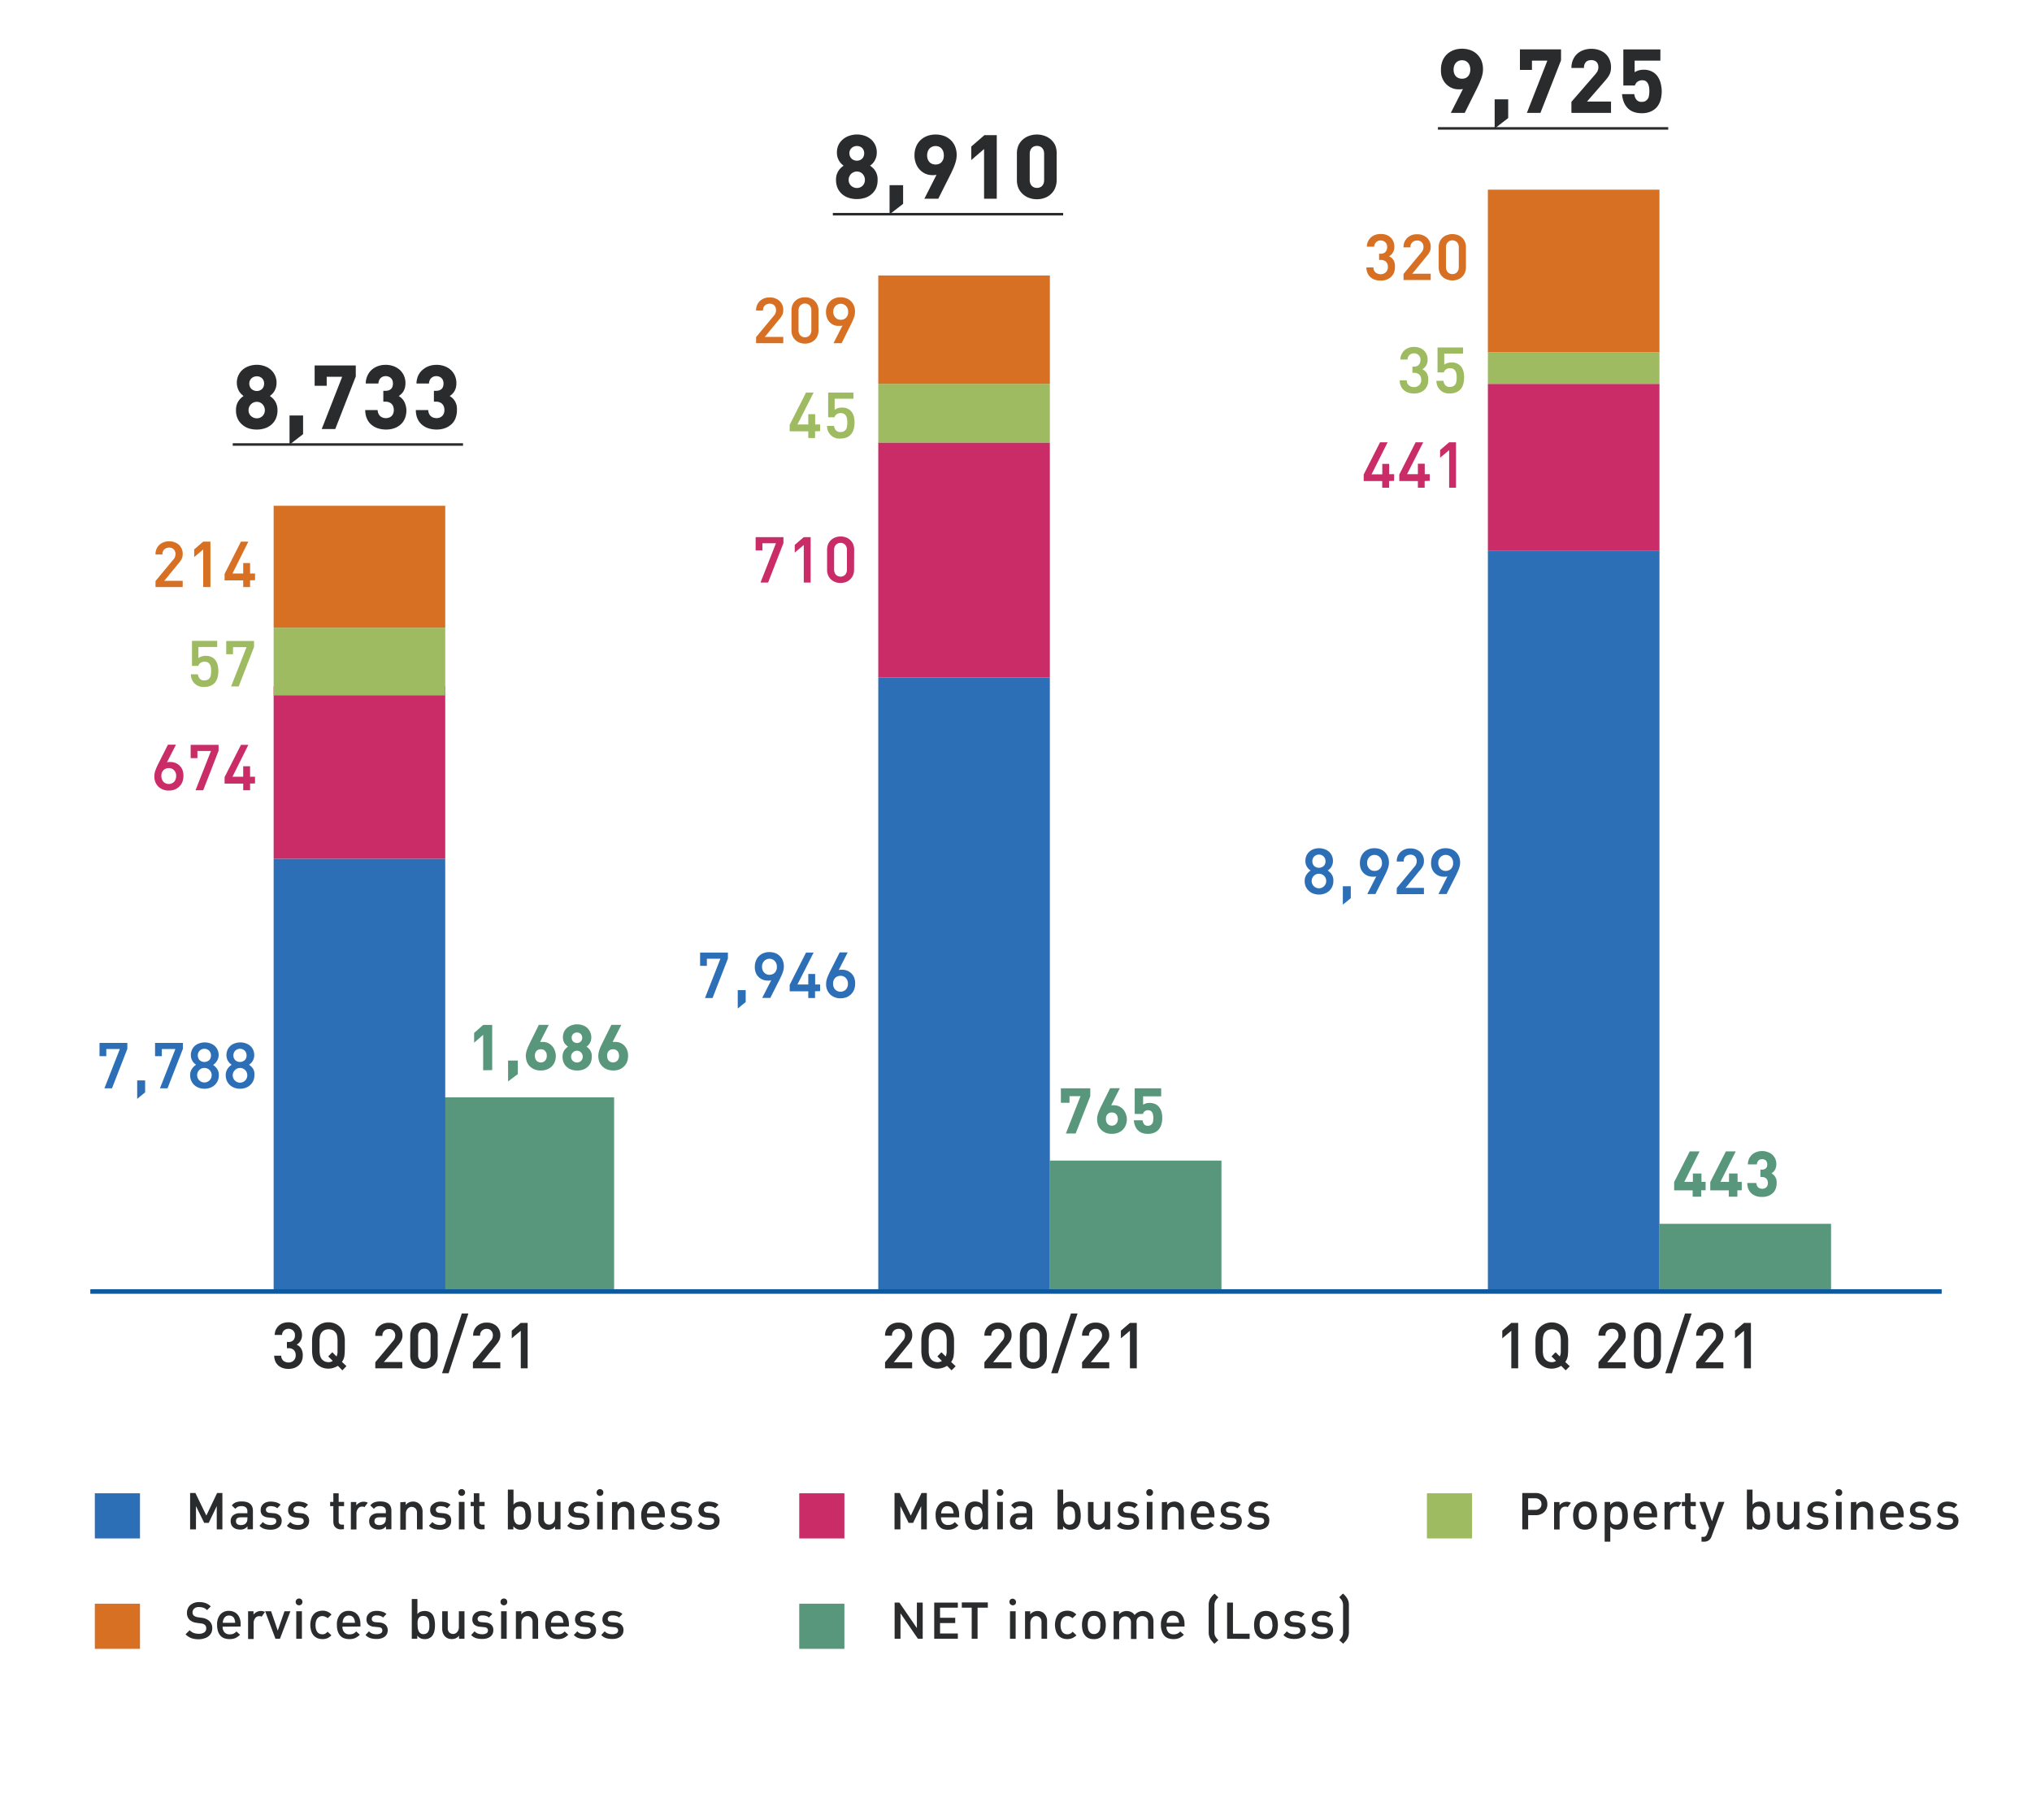 <svg xmlns="http://www.w3.org/2000/svg" viewBox="0 0 450 403"><defs><style>.cls-1,.cls-9{fill:none;}.cls-2{fill:#58977c;}.cls-3{isolation:isolate;}.cls-4{fill:#292b2c;}.cls-5{fill:#d77022;}.cls-6{fill:#9ebb61;}.cls-7{fill:#c92c67;}.cls-8{fill:#2d6fb7;}.cls-9{stroke:#0d59a0;}</style></defs><g id="Layer_2" data-name="Layer 2"><g id="Layer_1-2" data-name="Layer 1"><rect class="cls-1" width="450" height="403"/><rect id="Rectangle_7470" data-name="Rectangle 7470" class="cls-2" x="367.5" y="271" width="38" height="14.99"/><rect id="Rectangle_7468" data-name="Rectangle 7468" class="cls-2" x="98" y="243" width="38" height="43"/><rect id="Rectangle_7469" data-name="Rectangle 7469" class="cls-2" x="232.5" y="257" width="38" height="28.99"/><g id="_19_20" data-name=" 19 20"><g class="cls-3"><path class="cls-4" d="M67.05,300.15a3.14,3.14,0,0,1-.25,1.3,2.46,2.46,0,0,1-.69.93,3.2,3.2,0,0,1-1,.56,4,4,0,0,1-1.22.19,4.23,4.23,0,0,1-1.19-.17,3.1,3.1,0,0,1-1-.53,2.77,2.77,0,0,1-.7-.91,3.46,3.46,0,0,1-.28-1.31h1.56a1.45,1.45,0,0,0,.52,1.15,1.82,1.82,0,0,0,1.09.35,1.6,1.6,0,0,0,1.13-.42,1.52,1.52,0,0,0,.46-1.18,1.55,1.55,0,0,0-.4-1.15,1.63,1.63,0,0,0-1.24-.41h-.3v-1.38h.3a1.49,1.49,0,0,0,1.13-.4,1.61,1.61,0,0,0,.35-1.08,1.35,1.35,0,0,0-.43-1.08,1.55,1.55,0,0,0-2,0,1.51,1.51,0,0,0-.44,1H60.83a3.1,3.1,0,0,1,.27-1.18,2.92,2.92,0,0,1,.65-.88,2.68,2.68,0,0,1,.94-.55,3.5,3.5,0,0,1,1.19-.19,3.32,3.32,0,0,1,1.2.2,2.65,2.65,0,0,1,1.57,1.48,2.8,2.8,0,0,1,.23,1.14,2.47,2.47,0,0,1-.34,1.3,2.36,2.36,0,0,1-.85.84,2.06,2.06,0,0,1,1,.86A2.78,2.78,0,0,1,67.05,300.15Z"/><path class="cls-4" d="M75.83,303.45l-1-1a4.64,4.64,0,0,1-1,.45,3.8,3.8,0,0,1-1.12.17,3.66,3.66,0,0,1-1.46-.29,4.14,4.14,0,0,1-1.18-.81,3.79,3.79,0,0,1-.56-.78,3.5,3.5,0,0,1-.29-.88,8.23,8.23,0,0,1-.11-1.06c0-.39,0-.82,0-1.3s0-.92,0-1.3a8.12,8.12,0,0,1,.12-1.07,4.52,4.52,0,0,1,.29-.9,2.67,2.67,0,0,1,.55-.77,3.81,3.81,0,0,1,1.19-.81,3.51,3.51,0,0,1,1.45-.29,3.67,3.67,0,0,1,2.68,1.1,2.88,2.88,0,0,1,.54.78,3.36,3.36,0,0,1,.3.91,6.67,6.67,0,0,1,.13,1.07c0,.38,0,.81,0,1.28,0,.82,0,1.52-.07,2.09a2.87,2.87,0,0,1-.57,1.53l1,.94ZM74.75,298c0-.5,0-.91,0-1.25a5.86,5.86,0,0,0-.08-.85,1.77,1.77,0,0,0-.17-.56,1.41,1.41,0,0,0-.29-.4,1.47,1.47,0,0,0-.62-.43,2.24,2.24,0,0,0-.84-.15,2.18,2.18,0,0,0-.8.15,1.54,1.54,0,0,0-.62.43,1.64,1.64,0,0,0-.29.4,2.46,2.46,0,0,0-.18.56,7.41,7.41,0,0,0-.09.85c0,.34,0,.75,0,1.25s0,.9,0,1.23a7.81,7.81,0,0,0,.09.83,2.84,2.84,0,0,0,.18.56,2.64,2.64,0,0,0,.29.42,1.78,1.78,0,0,0,.62.44,2.19,2.19,0,0,0,.8.16,1.63,1.63,0,0,0,.94-.28l-1-1,.9-.92.94.94a2.65,2.65,0,0,0,.22-.92C74.74,299.06,74.75,298.58,74.75,298Z"/><path class="cls-4" d="M83.11,303v-1.34L87,297a1.83,1.83,0,0,0,.53-1.3,1.45,1.45,0,0,0-.38-1,1.33,1.33,0,0,0-1-.4,1.58,1.58,0,0,0-1,.35,1.39,1.39,0,0,0-.46,1.17H83.11a2.72,2.72,0,0,1,.85-2.11,3,3,0,0,1,2.15-.79,3.1,3.1,0,0,1,2.18.76,2.65,2.65,0,0,1,.84,2.08,2.39,2.39,0,0,1-.27,1.13,5.72,5.72,0,0,1-.73,1.05l-1.55,1.89L85,301.61h4.09V303Z"/><path class="cls-4" d="M96.93,300.17a3,3,0,0,1-.24,1.22,2.87,2.87,0,0,1-.64.92,2.76,2.76,0,0,1-1,.58,3.49,3.49,0,0,1-2.33,0,3.07,3.07,0,0,1-1-.58,2.87,2.87,0,0,1-.64-.92,3.16,3.16,0,0,1-.23-1.22v-4.44a3.12,3.12,0,0,1,.23-1.22,2.62,2.62,0,0,1,.64-.91,2.87,2.87,0,0,1,1-.57,3.49,3.49,0,0,1,2.33,0,2.59,2.59,0,0,1,1,.57,2.62,2.62,0,0,1,.64.91,3,3,0,0,1,.24,1.22Zm-1.58-4.4a1.65,1.65,0,0,0-.37-1.12,1.26,1.26,0,0,0-1-.44,1.29,1.29,0,0,0-1,.44,1.65,1.65,0,0,0-.38,1.12v4.32a1.74,1.74,0,0,0,.38,1.16,1.32,1.32,0,0,0,1,.44,1.29,1.29,0,0,0,1-.44,1.74,1.74,0,0,0,.37-1.16Z"/><path class="cls-4" d="M99.35,304.09H97.89l4.38-13.24h1.46Z"/><path class="cls-4" d="M104.73,303v-1.34l3.9-4.7a1.76,1.76,0,0,0,.52-1.3,1.44,1.44,0,0,0-.37-1,1.33,1.33,0,0,0-1-.4,1.58,1.58,0,0,0-1,.35,1.39,1.39,0,0,0-.46,1.17h-1.54a2.75,2.75,0,0,1,.84-2.11,3,3,0,0,1,2.16-.79,3.1,3.1,0,0,1,2.18.76,2.65,2.65,0,0,1,.84,2.08,2.39,2.39,0,0,1-.27,1.13,5.72,5.72,0,0,1-.73,1.05l-1.55,1.89c-.52.64-1,1.27-1.55,1.87h4.1V303Z"/><path class="cls-4" d="M115.33,303v-8.32l-2,1.68v-1.7l2-1.72h1.52V303Z"/></g></g><g id="_42_119" data-name=" 42 119"><g class="cls-3"><path class="cls-4" d="M61.45,90.84a4.47,4.47,0,0,1-.36,1.86,3.79,3.79,0,0,1-1,1.34,4.17,4.17,0,0,1-1.46.81,5.66,5.66,0,0,1-1.77.27,5.87,5.87,0,0,1-1.81-.27A4.21,4.21,0,0,1,53.61,94a3.72,3.72,0,0,1-1-1.34,4.47,4.47,0,0,1-.35-1.86,3.84,3.84,0,0,1,.15-1.12,3.1,3.1,0,0,1,.4-.86,3.16,3.16,0,0,1,.54-.65,3.66,3.66,0,0,1,.59-.48,4.35,4.35,0,0,1-.53-.46,3.08,3.08,0,0,1-.48-.63,3.72,3.72,0,0,1-.34-.81,3.52,3.52,0,0,1-.14-1,3.82,3.82,0,0,1,1.31-2.95,4.3,4.3,0,0,1,1.41-.78,5.38,5.38,0,0,1,1.71-.28,5.18,5.18,0,0,1,1.67.28,4.21,4.21,0,0,1,1.39.78,3.77,3.77,0,0,1,1.3,2.95,3.53,3.53,0,0,1-.13,1,3.72,3.72,0,0,1-.34.81,3.48,3.48,0,0,1-.48.63,4.35,4.35,0,0,1-.53.46,4.2,4.2,0,0,1,.6.48,3.16,3.16,0,0,1,.54.65,3.4,3.4,0,0,1,.39.86A3.84,3.84,0,0,1,61.45,90.84Zm-2.8,0a1.92,1.92,0,0,0-.13-.72,2.1,2.1,0,0,0-.37-.59,1.85,1.85,0,0,0-.56-.4,1.66,1.66,0,0,0-.7-.15,1.82,1.82,0,0,0-1.32.55,1.79,1.79,0,0,0-.39.59,1.92,1.92,0,0,0-.14.72,1.82,1.82,0,0,0,.14.7,1.61,1.61,0,0,0,.39.57,1.94,1.94,0,0,0,.58.38,2,2,0,0,0,.74.14,1.82,1.82,0,0,0,.7-.14,2,2,0,0,0,.56-.38,1.87,1.87,0,0,0,.37-.57A1.82,1.82,0,0,0,58.65,90.82Zm-.16-5.92a1.69,1.69,0,0,0-.12-.64,1.56,1.56,0,0,0-.33-.5,1.72,1.72,0,0,0-.51-.33,1.69,1.69,0,0,0-.64-.12,1.85,1.85,0,0,0-.67.12,1.69,1.69,0,0,0-.53.33,1.46,1.46,0,0,0-.35.5,1.53,1.53,0,0,0-.13.64,1.67,1.67,0,0,0,.13.69,1.45,1.45,0,0,0,.35.52,1.69,1.69,0,0,0,.53.33,1.85,1.85,0,0,0,.67.12,1.69,1.69,0,0,0,.64-.12,1.72,1.72,0,0,0,.51-.33,1.54,1.54,0,0,0,.33-.52A1.85,1.85,0,0,0,58.49,84.9Z"/><path class="cls-4" d="M64.12,98.46V92h3v4.14Z"/><path class="cls-4" d="M74.25,95h-3l4.53-11.57H72.35v2H69.68V80.93h9.11v2.43Z"/><path class="cls-4" d="M90,90.84a5,5,0,0,1-.17,1.33,4.06,4.06,0,0,1-.47,1.08,3.54,3.54,0,0,1-.72.82,4.24,4.24,0,0,1-.92.59,5.06,5.06,0,0,1-1.08.35,6.47,6.47,0,0,1-1.18.11A6.23,6.23,0,0,1,84.3,95a4.75,4.75,0,0,1-1.07-.33,4.41,4.41,0,0,1-.93-.58,3.64,3.64,0,0,1-.74-.82,4,4,0,0,1-.49-1.09,5.29,5.29,0,0,1-.19-1.38h2.75a2.14,2.14,0,0,0,.18.8,1.59,1.59,0,0,0,.4.55,1.51,1.51,0,0,0,.56.33,2.2,2.2,0,0,0,.68.11,2,2,0,0,0,.71-.12,1.52,1.52,0,0,0,.56-.35,1.36,1.36,0,0,0,.36-.56,2,2,0,0,0,.13-.76,2.35,2.35,0,0,0-.12-.77,1.5,1.5,0,0,0-.36-.58,1.65,1.65,0,0,0-.58-.37,2.13,2.13,0,0,0-.78-.14h-.48v-2.4h.48a2.11,2.11,0,0,0,.75-.12,1.35,1.35,0,0,0,.52-.34,1.28,1.28,0,0,0,.29-.51,2.27,2.27,0,0,0,.09-.65,1.86,1.86,0,0,0-.12-.7,1.36,1.36,0,0,0-.35-.51,1.4,1.4,0,0,0-.51-.31,1.8,1.8,0,0,0-1.24,0,1.53,1.53,0,0,0-.5.32,1.49,1.49,0,0,0-.35.52,1.83,1.83,0,0,0-.15.68H81a4.24,4.24,0,0,1,.38-1.75,4,4,0,0,1,.94-1.29,4.33,4.33,0,0,1,1.38-.81,5.21,5.21,0,0,1,1.69-.28,5.06,5.06,0,0,1,1.77.3,4.39,4.39,0,0,1,1.39.83,3.78,3.78,0,0,1,.91,1.28,4,4,0,0,1,.33,1.63,4.35,4.35,0,0,1-.11,1,3.27,3.27,0,0,1-.32.79,2.83,2.83,0,0,1-.47.61,3.8,3.8,0,0,1-.59.47,3.46,3.46,0,0,1,.65.49,3.13,3.13,0,0,1,.53.67,3.67,3.67,0,0,1,.35.88A4.07,4.07,0,0,1,90,90.84Z"/><path class="cls-4" d="M101.19,90.84a4.61,4.61,0,0,1-.17,1.33,4,4,0,0,1-.46,1.08,3.36,3.36,0,0,1-.73.82,4,4,0,0,1-.92.59,5.16,5.16,0,0,1-1.07.35,6.67,6.67,0,0,1-1.19.11A6.3,6.3,0,0,1,95.5,95a4.75,4.75,0,0,1-1.07-.33,4.41,4.41,0,0,1-.93-.58,3.64,3.64,0,0,1-.74-.82,4,4,0,0,1-.49-1.09,4.91,4.91,0,0,1-.18-1.38h2.74a2.36,2.36,0,0,0,.18.8,1.59,1.59,0,0,0,.4.55,1.47,1.47,0,0,0,.57.33,2.14,2.14,0,0,0,.67.11,2.09,2.09,0,0,0,.72-.12,1.57,1.57,0,0,0,.55-.35,1.48,1.48,0,0,0,.37-.56,2.24,2.24,0,0,0,.13-.76,2.11,2.11,0,0,0-.13-.77,1.5,1.5,0,0,0-.36-.58,1.56,1.56,0,0,0-.58-.37,2.13,2.13,0,0,0-.78-.14h-.48v-2.4h.48a2.11,2.11,0,0,0,.75-.12,1.28,1.28,0,0,0,.81-.85,2.27,2.27,0,0,0,.09-.65,1.86,1.86,0,0,0-.12-.7,1.36,1.36,0,0,0-.35-.51,1.32,1.32,0,0,0-.51-.31,1.8,1.8,0,0,0-.62-.11,1.84,1.84,0,0,0-.62.11,1.53,1.53,0,0,0-.5.32,1.64,1.64,0,0,0-.35.52,1.83,1.83,0,0,0-.15.68H92.23a4.59,4.59,0,0,1,.38-1.75,3.87,3.87,0,0,1,1-1.29,4.18,4.18,0,0,1,1.37-.81,5.21,5.21,0,0,1,1.69-.28,5.06,5.06,0,0,1,1.77.3,4.28,4.28,0,0,1,1.39.83,3.78,3.78,0,0,1,.91,1.28,4,4,0,0,1,.33,1.63,4.35,4.35,0,0,1-.11,1,3.27,3.27,0,0,1-.32.79,2.83,2.83,0,0,1-.47.61,3.73,3.73,0,0,1-.58.47,3.82,3.82,0,0,1,.65.49,3.43,3.43,0,0,1,.52.67,3.3,3.3,0,0,1,.35.88A4.07,4.07,0,0,1,101.19,90.84Z"/><path class="cls-4" d="M51.54,98.71v-.56h51v.56Z"/></g></g><g id="_42_119-2" data-name=" 42 119-2"><g class="cls-3"><path class="cls-5" d="M34.44,130v-1.34l3.9-4.7a1.76,1.76,0,0,0,.52-1.3,1.44,1.44,0,0,0-.37-1,1.36,1.36,0,0,0-1.05-.4,1.58,1.58,0,0,0-1,.35,1.36,1.36,0,0,0-.46,1.17H34.44a2.75,2.75,0,0,1,.84-2.11,3,3,0,0,1,2.16-.79,3.11,3.11,0,0,1,2.18.76,2.65,2.65,0,0,1,.84,2.08,2.39,2.39,0,0,1-.27,1.13,5.72,5.72,0,0,1-.73,1c-.51.61-1,1.24-1.55,1.89s-1,1.27-1.55,1.87h4.1V130Z"/><path class="cls-5" d="M45,130v-8.32l-2,1.68v-1.7l2-1.72H46.6V130Z"/><path class="cls-5" d="M55.38,128.51V130H53.86v-1.48H49.74v-1.44l3.62-7.14H55L51.48,127h2.38v-2.32h1.52V127h1.1v1.48Z"/></g></g><g id="_42_119-2-2" data-name=" 42 119-2"><g class="cls-3"><path class="cls-6" d="M48.36,148.61a5.45,5.45,0,0,1-.17,1.36,3.17,3.17,0,0,1-.53,1.11,2.64,2.64,0,0,1-.95.75,3.41,3.41,0,0,1-1.43.28,2.72,2.72,0,0,1-3-2.8h1.54a1.85,1.85,0,0,0,.44,1,1.28,1.28,0,0,0,1,.36,1.79,1.79,0,0,0,.57-.09,1.2,1.2,0,0,0,.47-.29,1.35,1.35,0,0,0,.38-.75,5.8,5.8,0,0,0,.08-.95,5,5,0,0,0-.06-.81,1.79,1.79,0,0,0-.23-.65,1.12,1.12,0,0,0-.45-.44,1.37,1.37,0,0,0-.7-.16,1.52,1.52,0,0,0-.94.27,1.18,1.18,0,0,0-.46.65h-1.4v-5.54H48.1v1.36H43.94v2.46a2.25,2.25,0,0,1,.69-.36,2.67,2.67,0,0,1,.93-.14,2.8,2.8,0,0,1,1.32.28,2.26,2.26,0,0,1,.87.75,2.93,2.93,0,0,1,.47,1.08A5.7,5.7,0,0,1,48.36,148.61Z"/><path class="cls-6" d="M52.86,152H51.18l3.42-8.7h-3v1.58h-1.5v-2.94h6.16v1.32Z"/></g></g><g id="_42_119-2-3" data-name=" 42 119-2"><g class="cls-3"><path class="cls-7" d="M40.62,171.81a3.66,3.66,0,0,1-.24,1.36,3,3,0,0,1-.67,1,3.14,3.14,0,0,1-1,.66,3.66,3.66,0,0,1-1.3.23,3.27,3.27,0,0,1-2.32-.85,3.08,3.08,0,0,1-.9-2.35,3.74,3.74,0,0,1,.23-1.27,12.08,12.08,0,0,1,.57-1.33l2.2-4.36h1.78l-2,3.92a1.61,1.61,0,0,1,.38-.08,2.68,2.68,0,0,1,.4,0,3,3,0,0,1,1.12.21,2.78,2.78,0,0,1,1.55,1.58A3.42,3.42,0,0,1,40.62,171.81Zm-1.6,0a1.75,1.75,0,0,0-.45-1.22,1.51,1.51,0,0,0-1.19-.5,1.61,1.61,0,0,0-1.17.45,1.68,1.68,0,0,0-.47,1.27,1.82,1.82,0,0,0,.47,1.32,1.67,1.67,0,0,0,2.34,0A1.82,1.82,0,0,0,39,171.85Z"/><path class="cls-7" d="M45,175H43.3l3.42-8.7h-3v1.58h-1.5v-2.94H48.4v1.32Z"/><path class="cls-7" d="M55.38,173.51V175H53.86v-1.48H49.74v-1.44l3.62-7.14H55L51.48,172h2.38v-2.32h1.52V172h1.1v1.48Z"/></g></g><g id="_42_119-2-4" data-name=" 42 119-2"><g class="cls-3"><path class="cls-8" d="M24.8,241H23.12l3.42-8.7h-3v1.58h-1.5v-2.94h6.16v1.32Z"/><path class="cls-8" d="M30.38,243.33v-4.08h1.76v2.64Z"/><path class="cls-8" d="M37.1,241H35.42l3.42-8.7h-3v1.58h-1.5v-2.94h6.16v1.32Z"/><path class="cls-8" d="M48.46,238.09a3,3,0,0,1-.25,1.25,2.91,2.91,0,0,1-.68.94,3.06,3.06,0,0,1-1,.6,3.69,3.69,0,0,1-1.25.21,3.63,3.63,0,0,1-1.24-.21,3,3,0,0,1-1-.6,2.91,2.91,0,0,1-.68-.94,3,3,0,0,1-.25-1.25,2.41,2.41,0,0,1,.41-1.42,3.23,3.23,0,0,1,.91-.9,2.54,2.54,0,0,1-.81-.82,2.4,2.4,0,0,1-.35-1.32,2.7,2.7,0,0,1,.24-1.16,2.6,2.6,0,0,1,.64-.88,2.81,2.81,0,0,1,1-.56,3.64,3.64,0,0,1,2.38,0,2.86,2.86,0,0,1,1,.56,2.62,2.62,0,0,1,.65.88,2.7,2.7,0,0,1,.24,1.16A2.4,2.4,0,0,1,48,235a2.54,2.54,0,0,1-.81.82,3.23,3.23,0,0,1,.91.9A2.41,2.41,0,0,1,48.46,238.09Zm-1.58,0a1.59,1.59,0,0,0-1.62-1.6,1.52,1.52,0,0,0-1.14.47,1.54,1.54,0,0,0-.46,1.13,1.61,1.61,0,1,0,3.22,0Zm-.16-4.42a1.43,1.43,0,0,0-.4-1,1.51,1.51,0,0,0-2.11,0,1.54,1.54,0,0,0,0,2.09,1.59,1.59,0,0,0,2.11,0A1.42,1.42,0,0,0,46.72,233.67Z"/><path class="cls-8" d="M56.34,238.09a3,3,0,0,1-.25,1.25,2.91,2.91,0,0,1-.68.94,3.06,3.06,0,0,1-1,.6,3.69,3.69,0,0,1-1.25.21,3.63,3.63,0,0,1-1.24-.21,3,3,0,0,1-1-.6,2.91,2.91,0,0,1-.68-.94,3,3,0,0,1-.25-1.25,2.41,2.41,0,0,1,.41-1.42,3.23,3.23,0,0,1,.91-.9,2.54,2.54,0,0,1-.81-.82,2.4,2.4,0,0,1-.35-1.32,2.7,2.7,0,0,1,.24-1.16,2.6,2.6,0,0,1,.64-.88,2.81,2.81,0,0,1,1-.56,3.64,3.64,0,0,1,2.38,0,2.86,2.86,0,0,1,1,.56,2.62,2.62,0,0,1,.65.88,2.7,2.7,0,0,1,.24,1.16,2.4,2.4,0,0,1-.35,1.32,2.54,2.54,0,0,1-.81.82,3.23,3.23,0,0,1,.91.9A2.41,2.41,0,0,1,56.34,238.09Zm-1.58,0a1.59,1.59,0,0,0-1.62-1.6A1.52,1.52,0,0,0,52,237a1.54,1.54,0,0,0-.46,1.13,1.61,1.61,0,1,0,3.22,0Zm-.16-4.42a1.43,1.43,0,0,0-.4-1,1.51,1.51,0,0,0-2.11,0,1.54,1.54,0,0,0,0,2.09,1.59,1.59,0,0,0,2.11,0A1.42,1.42,0,0,0,54.6,233.67Z"/></g></g><g id="_42_119-2-5" data-name=" 42 119-2"><g class="cls-3"><path class="cls-5" d="M167.44,76V74.65l3.9-4.7a1.76,1.76,0,0,0,.52-1.3,1.44,1.44,0,0,0-.37-1,1.36,1.36,0,0,0-1.05-.4,1.58,1.58,0,0,0-1,.35,1.36,1.36,0,0,0-.46,1.17h-1.54a2.75,2.75,0,0,1,.84-2.11,3,3,0,0,1,2.16-.79,3.11,3.11,0,0,1,2.18.76,2.65,2.65,0,0,1,.84,2.08,2.39,2.39,0,0,1-.27,1.13,5.72,5.72,0,0,1-.73,1c-.51.61-1,1.24-1.55,1.89s-1,1.27-1.55,1.87h4.1V76Z"/><path class="cls-5" d="M181.26,73.17a3,3,0,0,1-.24,1.22,2.71,2.71,0,0,1-1.59,1.5,3.51,3.51,0,0,1-1.17.2,3.41,3.41,0,0,1-1.16-.2,3,3,0,0,1-.95-.58,2.72,2.72,0,0,1-.64-.92,3.16,3.16,0,0,1-.23-1.22V68.73a3.12,3.12,0,0,1,.23-1.22,2.5,2.5,0,0,1,.64-.91,2.77,2.77,0,0,1,.95-.57,3.18,3.18,0,0,1,1.16-.2,3.27,3.27,0,0,1,1.17.2,2.68,2.68,0,0,1,.95.57,2.62,2.62,0,0,1,.64.91,3,3,0,0,1,.24,1.22Zm-1.58-4.4a1.65,1.65,0,0,0-.37-1.12,1.46,1.46,0,0,0-2.09,0,1.65,1.65,0,0,0-.38,1.12v4.32a1.74,1.74,0,0,0,.38,1.16,1.46,1.46,0,0,0,2.09,0,1.74,1.74,0,0,0,.37-1.16Z"/><path class="cls-5" d="M182.92,69.11a3.61,3.61,0,0,1,.24-1.35,2.91,2.91,0,0,1,1.69-1.7,3.37,3.37,0,0,1,1.29-.23,3.66,3.66,0,0,1,1.3.22,2.8,2.8,0,0,1,1,.64,2.84,2.84,0,0,1,.67,1,3.47,3.47,0,0,1,.24,1.33,3.79,3.79,0,0,1-.23,1.27,13,13,0,0,1-.57,1.33L186.38,76h-1.8l2-3.92a2.33,2.33,0,0,1-.38.08l-.4,0A3,3,0,0,1,184.7,72a2.84,2.84,0,0,1-.92-.61,2.81,2.81,0,0,1-.63-1A3.46,3.46,0,0,1,182.92,69.11Zm1.6,0A1.79,1.79,0,0,0,185,70.3a1.51,1.51,0,0,0,1.19.51,1.61,1.61,0,0,0,1.17-.45,1.71,1.71,0,0,0,.47-1.29,1.81,1.81,0,0,0-.47-1.31,1.64,1.64,0,0,0-2.34,0A1.81,1.81,0,0,0,184.52,69.07Z"/></g></g><g id="_42_119-2-6" data-name=" 42 119-2"><g class="cls-3"><path class="cls-6" d="M180.5,95.51V97H179V95.51h-4.12V94.07l3.62-7.14h1.68L176.6,94H179V91.71h1.52V94h1.1v1.48Z"/><path class="cls-6" d="M189.24,93.61a5.45,5.45,0,0,1-.17,1.36,3.17,3.17,0,0,1-.53,1.11,2.64,2.64,0,0,1-.95.75,3.41,3.41,0,0,1-1.43.28,2.72,2.72,0,0,1-3-2.8h1.54a1.85,1.85,0,0,0,.44,1,1.28,1.28,0,0,0,1,.36,1.79,1.79,0,0,0,.57-.09,1.2,1.2,0,0,0,.47-.29,1.35,1.35,0,0,0,.38-.75,5.8,5.8,0,0,0,.08-1,5,5,0,0,0-.06-.81,1.79,1.79,0,0,0-.23-.65,1.12,1.12,0,0,0-.45-.44,1.37,1.37,0,0,0-.7-.16,1.52,1.52,0,0,0-.94.27,1.18,1.18,0,0,0-.46.65h-1.4V86.93H189v1.36h-4.16v2.46a2.25,2.25,0,0,1,.69-.36,2.67,2.67,0,0,1,.93-.14,2.8,2.8,0,0,1,1.32.28,2.26,2.26,0,0,1,.87.75,2.93,2.93,0,0,1,.47,1.08A5.7,5.7,0,0,1,189.24,93.61Z"/></g></g><g id="_42_119-2-7" data-name=" 42 119-2"><g class="cls-3"><path class="cls-7" d="M170.1,129h-1.68l3.42-8.7h-3v1.58h-1.5v-2.94h6.16v1.32Z"/><path class="cls-7" d="M178,129v-8.32l-2,1.68v-1.7l2-1.72h1.52V129Z"/><path class="cls-7" d="M189.14,126.17a3,3,0,0,1-.24,1.22,2.71,2.71,0,0,1-1.59,1.5,3.51,3.51,0,0,1-1.17.2,3.41,3.41,0,0,1-1.16-.2,3,3,0,0,1-.95-.58,2.72,2.72,0,0,1-.64-.92,3.16,3.16,0,0,1-.23-1.22v-4.44a3.12,3.12,0,0,1,.23-1.22,2.5,2.5,0,0,1,.64-.91A2.77,2.77,0,0,1,185,119a3.18,3.18,0,0,1,1.16-.2,3.27,3.27,0,0,1,1.17.2,2.68,2.68,0,0,1,.95.57,2.62,2.62,0,0,1,.64.91,3,3,0,0,1,.24,1.22Zm-1.58-4.4a1.65,1.65,0,0,0-.37-1.12,1.46,1.46,0,0,0-2.09,0,1.65,1.65,0,0,0-.38,1.12v4.32a1.74,1.74,0,0,0,.38,1.16,1.46,1.46,0,0,0,2.09,0,1.74,1.74,0,0,0,.37-1.16Z"/></g></g><g id="_42_119-2-8" data-name=" 42 119-2"><g class="cls-3"><path class="cls-8" d="M157.8,221h-1.68l3.42-8.7h-3v1.58h-1.5v-2.94h6.16v1.32Z"/><path class="cls-8" d="M163.38,223.33v-4.08h1.76v2.64Z"/><path class="cls-8" d="M167.16,214.11a3.61,3.61,0,0,1,.24-1.35,2.91,2.91,0,0,1,1.69-1.7,3.37,3.37,0,0,1,1.29-.23,3.66,3.66,0,0,1,1.3.22,2.8,2.8,0,0,1,1,.64,2.84,2.84,0,0,1,.67,1,3.47,3.47,0,0,1,.24,1.33,3.79,3.79,0,0,1-.23,1.27,13,13,0,0,1-.57,1.33l-2.2,4.36h-1.8l2-3.92a2.33,2.33,0,0,1-.38.08l-.4,0a3,3,0,0,1-1.12-.21,2.84,2.84,0,0,1-.92-.61,2.81,2.81,0,0,1-.63-1A3.46,3.46,0,0,1,167.16,214.11Zm1.6,0a1.79,1.79,0,0,0,.45,1.23,1.51,1.51,0,0,0,1.19.51,1.61,1.61,0,0,0,1.17-.45,1.71,1.71,0,0,0,.47-1.29,1.81,1.81,0,0,0-.47-1.31,1.64,1.64,0,0,0-2.34,0A1.81,1.81,0,0,0,168.76,214.07Z"/><path class="cls-8" d="M180.5,219.51V221H179v-1.48h-4.12v-1.44l3.62-7.14h1.68L176.6,218H179v-2.32h1.52V218h1.1v1.48Z"/><path class="cls-8" d="M189.38,217.81a3.66,3.66,0,0,1-.24,1.36,3,3,0,0,1-.67,1,3.14,3.14,0,0,1-1,.66,3.66,3.66,0,0,1-1.3.23,3.27,3.27,0,0,1-2.32-.85,3.08,3.08,0,0,1-.9-2.35,3.74,3.74,0,0,1,.23-1.27,12.08,12.08,0,0,1,.57-1.33l2.2-4.36h1.78l-2,3.92a1.61,1.61,0,0,1,.38-.08,2.68,2.68,0,0,1,.4,0,3,3,0,0,1,1.12.21,2.78,2.78,0,0,1,1.55,1.58A3.42,3.42,0,0,1,189.38,217.81Zm-1.6,0a1.75,1.75,0,0,0-.45-1.22,1.51,1.51,0,0,0-1.19-.5,1.61,1.61,0,0,0-1.17.45,1.68,1.68,0,0,0-.47,1.27,1.82,1.82,0,0,0,.47,1.32,1.67,1.67,0,0,0,2.34,0A1.82,1.82,0,0,0,187.78,217.85Z"/></g></g><g id="_42_119-2-9" data-name=" 42 119-2"><g class="cls-3"><path class="cls-5" d="M308.92,59.16a3.11,3.11,0,0,1-.25,1.3,2.69,2.69,0,0,1-.69.93,3,3,0,0,1-1,.56,3.78,3.78,0,0,1-1.23.19,4.16,4.16,0,0,1-1.18-.17,2.83,2.83,0,0,1-1-.53,2.55,2.55,0,0,1-.7-.91,3.24,3.24,0,0,1-.28-1.31h1.56a1.43,1.43,0,0,0,.52,1.15,1.81,1.81,0,0,0,1.08.35,1.64,1.64,0,0,0,1.14-.42,1.5,1.5,0,0,0,.46-1.18,1.56,1.56,0,0,0-.4-1.15,1.68,1.68,0,0,0-1.24-.41h-.3V56.18h.3a1.42,1.42,0,0,0,1.12-.4,1.57,1.57,0,0,0,.36-1.08,1.35,1.35,0,0,0-.43-1.08,1.49,1.49,0,0,0-1-.38,1.45,1.45,0,0,0-1,.38,1.46,1.46,0,0,0-.44,1H302.7a2.8,2.8,0,0,1,.27-1.18,2.76,2.76,0,0,1,.65-.88,2.84,2.84,0,0,1,.94-.55,3.44,3.44,0,0,1,1.18-.19A3.61,3.61,0,0,1,307,52a2.7,2.7,0,0,1,.95.58,2.59,2.59,0,0,1,.62.9,2.86,2.86,0,0,1,.22,1.14,2.44,2.44,0,0,1-.33,1.3,2.36,2.36,0,0,1-.85.84,2.16,2.16,0,0,1,1,.86A2.82,2.82,0,0,1,308.92,59.16Z"/><path class="cls-5" d="M310.82,62V60.66l3.9-4.7a1.83,1.83,0,0,0,.4-.61,1.92,1.92,0,0,0,.12-.69,1.46,1.46,0,0,0-.37-1,1.36,1.36,0,0,0-1.05-.4,1.64,1.64,0,0,0-1,.35,1.36,1.36,0,0,0-.46,1.17h-1.54a2.76,2.76,0,0,1,.84-2.11,3,3,0,0,1,2.16-.79,3.11,3.11,0,0,1,2.18.76,2.67,2.67,0,0,1,.84,2.08,2.39,2.39,0,0,1-.27,1.13,5.72,5.72,0,0,1-.73,1c-.51.61-1,1.24-1.55,1.89s-1,1.27-1.55,1.87h4.1V62Z"/><path class="cls-5" d="M324.64,59.18a3,3,0,0,1-.24,1.22,2.76,2.76,0,0,1-.64.92,2.7,2.7,0,0,1-.95.58,3.51,3.51,0,0,1-1.17.2,3.41,3.41,0,0,1-1.16-.2,2.79,2.79,0,0,1-1-.58,2.62,2.62,0,0,1-.64-.92,3.16,3.16,0,0,1-.23-1.22V54.74a3.16,3.16,0,0,1,.23-1.22,2.59,2.59,0,0,1,.64-.91,2.77,2.77,0,0,1,1-.57,3.41,3.41,0,0,1,1.16-.2,3.51,3.51,0,0,1,1.17.2,2.68,2.68,0,0,1,.95.57,2.72,2.72,0,0,1,.64.91,3,3,0,0,1,.24,1.22Zm-1.58-4.4a1.66,1.66,0,0,0-.37-1.12,1.46,1.46,0,0,0-2.09,0,1.67,1.67,0,0,0-.38,1.12V59.1a1.72,1.72,0,0,0,.38,1.16,1.46,1.46,0,0,0,2.09,0,1.72,1.72,0,0,0,.37-1.16Z"/></g></g><g id="_42_119-2-10" data-name=" 42 119-2"><g class="cls-3"><path class="cls-6" d="M316.3,84.16a3.11,3.11,0,0,1-.25,1.3,2.69,2.69,0,0,1-.69.93,3,3,0,0,1-1,.56,3.78,3.78,0,0,1-1.23.19,4.16,4.16,0,0,1-1.18-.17,2.83,2.83,0,0,1-1-.53,2.55,2.55,0,0,1-.7-.91,3.24,3.24,0,0,1-.28-1.31h1.56a1.43,1.43,0,0,0,.52,1.15,1.81,1.81,0,0,0,1.08.35,1.64,1.64,0,0,0,1.14-.42,1.5,1.5,0,0,0,.46-1.18,1.56,1.56,0,0,0-.4-1.15,1.68,1.68,0,0,0-1.24-.41h-.3V81.18h.3a1.42,1.42,0,0,0,1.12-.4,1.57,1.57,0,0,0,.36-1.08,1.35,1.35,0,0,0-.43-1.08,1.49,1.49,0,0,0-1-.38,1.45,1.45,0,0,0-1,.38,1.46,1.46,0,0,0-.44,1h-1.58a2.8,2.8,0,0,1,.27-1.18,2.76,2.76,0,0,1,.65-.88,2.84,2.84,0,0,1,.94-.55,3.44,3.44,0,0,1,1.18-.19,3.61,3.61,0,0,1,1.21.2,2.7,2.7,0,0,1,.95.58,2.59,2.59,0,0,1,.62.9,2.86,2.86,0,0,1,.22,1.14,2.44,2.44,0,0,1-.33,1.3,2.36,2.36,0,0,1-.85.84,2.16,2.16,0,0,1,1,.86A2.82,2.82,0,0,1,316.3,84.16Z"/><path class="cls-6" d="M324.24,83.62a5.45,5.45,0,0,1-.17,1.36,3,3,0,0,1-.53,1.11,2.64,2.64,0,0,1-1,.75,3.26,3.26,0,0,1-1.43.28,2.72,2.72,0,0,1-3-2.8h1.54a1.85,1.85,0,0,0,.44,1,1.28,1.28,0,0,0,1,.36,1.79,1.79,0,0,0,.57-.09,1.2,1.2,0,0,0,.47-.29,1.35,1.35,0,0,0,.38-.75,5.8,5.8,0,0,0,.08-.95,5.13,5.13,0,0,0-.06-.81,1.86,1.86,0,0,0-.23-.65,1.19,1.19,0,0,0-.45-.44,1.37,1.37,0,0,0-.7-.16,1.52,1.52,0,0,0-.94.27,1.21,1.21,0,0,0-.46.65h-1.4V76.94H324V78.3h-4.16v2.46a2.25,2.25,0,0,1,.69-.36,2.93,2.93,0,0,1,.93-.14,2.8,2.8,0,0,1,1.32.28,2.45,2.45,0,0,1,.87.75,2.93,2.93,0,0,1,.47,1.08A5.77,5.77,0,0,1,324.24,83.62Z"/></g></g><g id="_42_119-2-11" data-name=" 42 119-2"><g class="cls-3"><path class="cls-7" d="M307.62,106.52V108H306.1v-1.48H302v-1.44l3.62-7.14h1.68l-3.56,7.1h2.38v-2.32h1.52V105h1.1v1.48Z"/><path class="cls-7" d="M315.5,106.52V108H314v-1.48h-4.12v-1.44l3.62-7.14h1.68L311.6,105H314v-2.32h1.52V105h1.1v1.48Z"/><path class="cls-7" d="M320.92,108V99.68l-2,1.68v-1.7l2-1.72h1.52V108Z"/></g></g><g id="_42_119-2-12" data-name=" 42 119-2"><g class="cls-3"><path class="cls-8" d="M295.28,195.09a3,3,0,0,1-.25,1.25,2.91,2.91,0,0,1-.68.94,3.06,3.06,0,0,1-1,.6,3.69,3.69,0,0,1-1.25.21,3.63,3.63,0,0,1-1.24-.21,3,3,0,0,1-1-.6,2.91,2.91,0,0,1-.68-.94,3,3,0,0,1-.25-1.25,2.41,2.41,0,0,1,.41-1.42,3.23,3.23,0,0,1,.91-.9,2.54,2.54,0,0,1-.81-.82,2.4,2.4,0,0,1-.35-1.32,2.7,2.7,0,0,1,.24-1.16,2.6,2.6,0,0,1,.64-.88,2.81,2.81,0,0,1,.95-.56,3.64,3.64,0,0,1,2.38,0,2.86,2.86,0,0,1,1,.56,2.62,2.62,0,0,1,.65.88,2.7,2.7,0,0,1,.24,1.16,2.4,2.4,0,0,1-.35,1.32,2.54,2.54,0,0,1-.81.82,3.23,3.23,0,0,1,.91.9A2.41,2.41,0,0,1,295.28,195.09Zm-1.58,0a1.59,1.59,0,0,0-1.62-1.6,1.52,1.52,0,0,0-1.14.47,1.54,1.54,0,0,0-.46,1.13,1.61,1.61,0,1,0,3.22,0Zm-.16-4.42a1.43,1.43,0,0,0-.4-1,1.51,1.51,0,0,0-2.11,0,1.54,1.54,0,0,0,0,2.09,1.59,1.59,0,0,0,2.11,0A1.42,1.42,0,0,0,293.54,190.67Z"/><path class="cls-8" d="M297.38,200.33v-4.08h1.76v2.64Z"/><path class="cls-8" d="M301.16,191.11a3.61,3.61,0,0,1,.24-1.35,2.91,2.91,0,0,1,1.69-1.7,3.37,3.37,0,0,1,1.29-.23,3.66,3.66,0,0,1,1.3.22,2.8,2.8,0,0,1,1,.64,2.84,2.84,0,0,1,.67,1,3.47,3.47,0,0,1,.24,1.33,3.79,3.79,0,0,1-.23,1.27,13,13,0,0,1-.57,1.33l-2.2,4.36h-1.8l2-3.92a2.33,2.33,0,0,1-.38.08l-.4,0a3,3,0,0,1-1.12-.21,2.84,2.84,0,0,1-.92-.61,2.81,2.81,0,0,1-.63-1A3.46,3.46,0,0,1,301.16,191.11Zm1.6,0a1.79,1.79,0,0,0,.45,1.23,1.51,1.51,0,0,0,1.19.51,1.61,1.61,0,0,0,1.17-.45,1.71,1.71,0,0,0,.47-1.29,1.81,1.81,0,0,0-.47-1.31,1.64,1.64,0,0,0-2.34,0A1.81,1.81,0,0,0,302.76,191.07Z"/><path class="cls-8" d="M309.32,198v-1.34l3.9-4.7a1.76,1.76,0,0,0,.52-1.3,1.44,1.44,0,0,0-.37-1,1.36,1.36,0,0,0-1.05-.4,1.58,1.58,0,0,0-1,.35,1.36,1.36,0,0,0-.46,1.17h-1.54a2.75,2.75,0,0,1,.84-2.11,3,3,0,0,1,2.16-.79,3.11,3.11,0,0,1,2.18.76,2.65,2.65,0,0,1,.84,2.08,2.39,2.39,0,0,1-.27,1.13,5.72,5.72,0,0,1-.73,1c-.51.61-1,1.24-1.55,1.89s-1,1.27-1.55,1.87h4.1V198Z"/><path class="cls-8" d="M316.92,191.11a3.61,3.61,0,0,1,.24-1.35,2.91,2.91,0,0,1,1.69-1.7,3.37,3.37,0,0,1,1.29-.23,3.66,3.66,0,0,1,1.3.22,2.8,2.8,0,0,1,1,.64,2.84,2.84,0,0,1,.67,1,3.47,3.47,0,0,1,.24,1.33,3.79,3.79,0,0,1-.23,1.27,13,13,0,0,1-.57,1.33l-2.2,4.36h-1.8l2-3.92a2.33,2.33,0,0,1-.38.08l-.4,0a3,3,0,0,1-1.12-.21,2.84,2.84,0,0,1-.92-.61,2.81,2.81,0,0,1-.63-1A3.46,3.46,0,0,1,316.92,191.11Zm1.6,0a1.79,1.79,0,0,0,.45,1.23,1.51,1.51,0,0,0,1.19.51,1.61,1.61,0,0,0,1.17-.45,1.71,1.71,0,0,0,.47-1.29,1.81,1.81,0,0,0-.47-1.31,1.64,1.64,0,0,0-2.34,0A1.81,1.81,0,0,0,318.52,191.07Z"/></g></g><g id="_8_162" data-name=" 8 162"><g class="cls-3"><path class="cls-2" d="M107,237v-7.85l-2,1.75v-2.17l2-1.77h2v10Z"/><path class="cls-2" d="M112.52,239.47v-4.62h2.15v3Z"/><path class="cls-2" d="M123.09,233.79a3.64,3.64,0,0,1-.25,1.4,3,3,0,0,1-.7,1,2.92,2.92,0,0,1-1.06.64,3.71,3.71,0,0,1-1.31.22,3.9,3.9,0,0,1-1.3-.21,3.07,3.07,0,0,1-1.06-.64,2.77,2.77,0,0,1-.7-1,3.81,3.81,0,0,1-.19-2.11,6.13,6.13,0,0,1,.2-.7,6.65,6.65,0,0,1,.28-.69c.11-.23.22-.46.33-.71l2-4.05h2.2l-1.92,3.78a2.09,2.09,0,0,1,.38,0h.3a2.68,2.68,0,0,1,1,.21,2.83,2.83,0,0,1,1.52,1.59A3.45,3.45,0,0,1,123.09,233.79Zm-2,0a1.91,1.91,0,0,0-.09-.61,1.28,1.28,0,0,0-.28-.45,1.09,1.09,0,0,0-.41-.29,1.61,1.61,0,0,0-.54-.09,1.47,1.47,0,0,0-.53.09,1.24,1.24,0,0,0-.42.28,1.13,1.13,0,0,0-.27.45,2,2,0,0,0,0,1.24,1.24,1.24,0,0,0,.27.46,1,1,0,0,0,.42.29,1.29,1.29,0,0,0,.53.11,1.36,1.36,0,0,0,.53-.11,1.1,1.1,0,0,0,.42-.29,1.4,1.4,0,0,0,.27-.46A1.72,1.72,0,0,0,121.09,233.81Z"/><path class="cls-2" d="M131.05,234a3.29,3.29,0,0,1-.25,1.33,2.7,2.7,0,0,1-.7.95,2.94,2.94,0,0,1-1,.58,4.07,4.07,0,0,1-1.27.19,4.15,4.15,0,0,1-1.29-.19,3,3,0,0,1-1-.58,2.59,2.59,0,0,1-.7-.95,3.29,3.29,0,0,1-.26-1.33,2.76,2.76,0,0,1,.11-.8,2.53,2.53,0,0,1,.28-.62,2.7,2.7,0,0,1,.81-.8c-.12-.1-.25-.21-.37-.33A2.69,2.69,0,0,1,125,231a2.52,2.52,0,0,1-.24-.58,2.37,2.37,0,0,1-.1-.72,2.9,2.9,0,0,1,.25-1.21,2.78,2.78,0,0,1,.69-.9,3.15,3.15,0,0,1,1-.56,3.81,3.81,0,0,1,1.22-.2,3.68,3.68,0,0,1,1.2.2,3,3,0,0,1,1,.56,2.87,2.87,0,0,1,.84,2.83,3.07,3.07,0,0,1-.25.58,2.22,2.22,0,0,1-.34.45,3.9,3.9,0,0,1-.38.33,3.82,3.82,0,0,1,.43.33,2.52,2.52,0,0,1,.38.47,2.21,2.21,0,0,1,.28.62A2.46,2.46,0,0,1,131.05,234Zm-2,0a1.44,1.44,0,0,0-.09-.51,1.51,1.51,0,0,0-.27-.42,1.23,1.23,0,0,0-.9-.4,1.27,1.27,0,0,0-.52.11,1.37,1.37,0,0,0-.42.29,1.34,1.34,0,0,0-.28.42,1.45,1.45,0,0,0-.1.51,1.39,1.39,0,0,0,.1.5,1.3,1.3,0,0,0,.28.41,1.51,1.51,0,0,0,.42.27,1.46,1.46,0,0,0,.52.1,1.35,1.35,0,0,0,.5-.1,1.28,1.28,0,0,0,.4-.27,1.46,1.46,0,0,0,.27-.41A1.39,1.39,0,0,0,129.05,234Zm-.12-4.23a1.1,1.1,0,0,0-.68-1.05,1.14,1.14,0,0,0-.46-.08,1.19,1.19,0,0,0-.47.08,1.12,1.12,0,0,0-.38.24,1,1,0,0,0-.25.36,1.13,1.13,0,0,0-.09.45,1.31,1.31,0,0,0,.09.5,1.15,1.15,0,0,0,.25.37,1,1,0,0,0,.38.23,1.19,1.19,0,0,0,.47.09,1.14,1.14,0,0,0,.46-.09,1,1,0,0,0,.36-.23,1.14,1.14,0,0,0,.32-.87Z"/><path class="cls-2" d="M139.09,233.79a3.64,3.64,0,0,1-.25,1.4,2.9,2.9,0,0,1-.7,1,3,3,0,0,1-1,.64,3.81,3.81,0,0,1-1.32.22,4,4,0,0,1-1.3-.21,3,3,0,0,1-1.05-.64,2.79,2.79,0,0,1-.71-1,3.64,3.64,0,0,1-.18-2.11,6.06,6.06,0,0,1,.19-.7c.08-.23.18-.46.28-.69l.34-.71,2-4.05h2.21l-1.93,3.78a2.2,2.2,0,0,1,.38,0h.31a2.64,2.64,0,0,1,1,.21,2.76,2.76,0,0,1,.9.61,3.18,3.18,0,0,1,.63,1A3.45,3.45,0,0,1,139.09,233.79Zm-2,0a1.9,1.9,0,0,0-.1-.61,1.26,1.26,0,0,0-.27-.45,1.22,1.22,0,0,0-.42-.29,1.53,1.53,0,0,0-.54-.09,1.51,1.51,0,0,0-.53.09,1.34,1.34,0,0,0-.42.28,1.42,1.42,0,0,0-.27.45,2.18,2.18,0,0,0,0,1.24,1.6,1.6,0,0,0,.27.46,1.1,1.1,0,0,0,.42.29,1.33,1.33,0,0,0,1.06,0,1.1,1.1,0,0,0,.42-.29,1.42,1.42,0,0,0,.28-.46A2,2,0,0,0,137.1,233.81Z"/></g></g><rect id="Rectangle_7410" data-name="Rectangle 7410" class="cls-8" x="60.6" y="190.15" width="38" height="95.84"/><rect id="Rectangle_7417" data-name="Rectangle 7417" class="cls-7" x="60.6" y="152" width="38" height="38.15"/><rect id="Rectangle_7418" data-name="Rectangle 7418" class="cls-6" x="60.6" y="139" width="38" height="15"/><rect id="Rectangle_7419" data-name="Rectangle 7419" class="cls-5" x="60.6" y="112" width="38" height="27"/><g id="_4_416" data-name=" 4 416"><g class="cls-3"><path class="cls-2" d="M376.75,263.58V265h-1.9v-1.41h-4.1v-1.84l3.46-6.79h2.18L373,261.71h1.9v-1.85h1.9v1.85h.92v1.87Z"/><path class="cls-2" d="M384.75,263.58V265h-1.9v-1.41h-4.1v-1.84l3.46-6.79h2.18L381,261.71h1.9v-1.85h1.9v1.85h.92v1.87Z"/><path class="cls-2" d="M393.45,262a3.45,3.45,0,0,1-.12.94,2.84,2.84,0,0,1-.33.77,2.27,2.27,0,0,1-.52.59,2.84,2.84,0,0,1-.66.42,3.16,3.16,0,0,1-.77.25,3.86,3.86,0,0,1-.84.08,4.47,4.47,0,0,1-.82-.07,3.29,3.29,0,0,1-.77-.24,2.81,2.81,0,0,1-.66-.41,2.67,2.67,0,0,1-.53-.58,3,3,0,0,1-.35-.79,3.69,3.69,0,0,1-.13-1h2a1.41,1.41,0,0,0,.13.57,1.15,1.15,0,0,0,.28.4,1.18,1.18,0,0,0,.41.23,1.51,1.51,0,0,0,.48.08,1.36,1.36,0,0,0,.51-.09,1.22,1.22,0,0,0,.4-.24,1.15,1.15,0,0,0,.26-.41,1.49,1.49,0,0,0,.09-.54,1.63,1.63,0,0,0-.09-.55,1.13,1.13,0,0,0-.25-.41,1.09,1.09,0,0,0-.42-.27,1.6,1.6,0,0,0-.56-.1h-.34V259h.34a1.45,1.45,0,0,0,.54-.09.93.93,0,0,0,.58-.6,1.78,1.78,0,0,0,.06-.47,1.28,1.28,0,0,0-.09-.5,1.08,1.08,0,0,0-.24-.37,1.25,1.25,0,0,0-.37-.22,1.27,1.27,0,0,0-.44-.07,1,1,0,0,0-.44.08,1,1,0,0,0-.36.23,1.16,1.16,0,0,0-.25.36,1.53,1.53,0,0,0-.11.49h-2a3.28,3.28,0,0,1,.27-1.25,2.86,2.86,0,0,1,.68-.92,2.93,2.93,0,0,1,1-.58,3.7,3.7,0,0,1,1.21-.2,3.62,3.62,0,0,1,1.26.22,3,3,0,0,1,1,.59,2.73,2.73,0,0,1,.66.91,2.94,2.94,0,0,1,.23,1.17,3,3,0,0,1-.08.7,2.18,2.18,0,0,1-.22.56,1.91,1.91,0,0,1-.34.44,2.72,2.72,0,0,1-.42.34,2.66,2.66,0,0,1,.46.35,2.23,2.23,0,0,1,.38.48,2.68,2.68,0,0,1,.25.62A3.24,3.24,0,0,1,393.45,262Z"/></g></g><g id="_15_676" data-name=" 15 676"><g class="cls-3"><path class="cls-4" d="M319.11,15.41a5.18,5.18,0,0,1,.35-1.95,4.31,4.31,0,0,1,1-1.46,4.36,4.36,0,0,1,1.48-.9,5.27,5.27,0,0,1,1.84-.31,5.39,5.39,0,0,1,1.82.3,4.06,4.06,0,0,1,1.47.89,4.28,4.28,0,0,1,1,1.43,5.12,5.12,0,0,1,.35,1.94,4.9,4.9,0,0,1-.1,1,8.36,8.36,0,0,1-.27,1c-.12.32-.25.65-.4,1s-.3.65-.46,1L324.37,25h-3.08l2.69-5.3a3.26,3.26,0,0,1-.53.08H323a4.06,4.06,0,0,1-1-.13,3.91,3.91,0,0,1-.92-.39,3.9,3.9,0,0,1-1.45-1.49,4.42,4.42,0,0,1-.42-1.07A5.31,5.31,0,0,1,319.11,15.41Zm2.8,0a2.49,2.49,0,0,0,.13.85,1.89,1.89,0,0,0,.38.63,1.59,1.59,0,0,0,.59.4,2.11,2.11,0,0,0,.77.14,2.21,2.21,0,0,0,.74-.13,1.64,1.64,0,0,0,.57-.4,1.8,1.8,0,0,0,.38-.63,2.71,2.71,0,0,0,0-1.72,1.94,1.94,0,0,0-.38-.66,1.81,1.81,0,0,0-.57-.41,2,2,0,0,0-.74-.14,2,2,0,0,0-.75.14,1.89,1.89,0,0,0-.59.41,1.81,1.81,0,0,0-.39.66A2.54,2.54,0,0,0,321.91,15.38Z"/><path class="cls-4" d="M331,28.46V22h3v4.14Z"/><path class="cls-4" d="M341.14,25h-3l4.53-11.57h-3.41v2.05h-2.66V10.93h9.1v2.43Z"/><path class="cls-4" d="M348,25V22.55l5.27-6.07c.11-.14.21-.26.3-.39a2,2,0,0,0,.22-.37,2,2,0,0,0,.13-.39,1.64,1.64,0,0,0,.05-.45,1.89,1.89,0,0,0-.1-.65,1.29,1.29,0,0,0-.81-.81,1.9,1.9,0,0,0-.66-.11,2.1,2.1,0,0,0-.61.09,1.32,1.32,0,0,0-.52.28,1.5,1.5,0,0,0-.36.54,2.23,2.23,0,0,0-.13.83H348a4.48,4.48,0,0,1,.35-1.8,3.84,3.84,0,0,1,.93-1.33,4,4,0,0,1,1.39-.82,5.19,5.19,0,0,1,1.73-.29,5.49,5.49,0,0,1,1.75.28,4,4,0,0,1,1.38.81,3.6,3.6,0,0,1,.91,1.28,4.29,4.29,0,0,1,.33,1.72,4.47,4.47,0,0,1-.1.95,3.17,3.17,0,0,1-.31.79,5.25,5.25,0,0,1-.49.74c-.19.24-.42.51-.67.8l-3.75,4.31h5.32V25Z"/><path class="cls-4" d="M368,20.2a7.37,7.37,0,0,1-.25,1.92,4.32,4.32,0,0,1-.8,1.57,3.89,3.89,0,0,1-1.37,1,4.85,4.85,0,0,1-2,.38,5.16,5.16,0,0,1-1.78-.28,3.6,3.6,0,0,1-1.31-.82,4.26,4.26,0,0,1-.87-1.33,6.36,6.36,0,0,1-.41-1.79h2.72a2.24,2.24,0,0,0,.5,1.26,1.43,1.43,0,0,0,1.15.45,2.19,2.19,0,0,0,.63-.1,1.33,1.33,0,0,0,.51-.35,1.43,1.43,0,0,0,.43-.79,5.67,5.67,0,0,0,.11-1.17,5,5,0,0,0-.09-1,2.51,2.51,0,0,0-.29-.76,1.59,1.59,0,0,0-.51-.49A1.85,1.85,0,0,0,363,17.9a1.6,1.6,0,0,0-.46.27,1.57,1.57,0,0,0-.31.38,1.7,1.7,0,0,0-.18.39h-2.55v-8h8.2v2.49H362V16a3.06,3.06,0,0,1,.83-.39,3.82,3.82,0,0,1,1.16-.17,3.9,3.9,0,0,1,1.78.37,3.45,3.45,0,0,1,1.24,1,4.54,4.54,0,0,1,.72,1.5A7.51,7.51,0,0,1,368,20.2Z"/><path class="cls-4" d="M318.44,28.71v-.56h51v.56Z"/></g></g><g id="_17_18" data-name=" 17 18"><g class="cls-3"><path class="cls-4" d="M334.69,303v-8.32l-2,1.68v-1.7l2-1.72h1.52V303Z"/><path class="cls-4" d="M346.73,303.45l-1-1a4.64,4.64,0,0,1-1,.45,3.8,3.8,0,0,1-1.12.17,3.66,3.66,0,0,1-1.46-.29A4.14,4.14,0,0,1,341,302a3.45,3.45,0,0,1-.56-.78,3.5,3.5,0,0,1-.29-.88,6.77,6.77,0,0,1-.11-1.06c0-.39,0-.82,0-1.3s0-.92,0-1.3a5.73,5.73,0,0,1,.12-1.07,4,4,0,0,1,.29-.9,2.67,2.67,0,0,1,.55-.77,3.7,3.7,0,0,1,1.19-.81,3.51,3.51,0,0,1,1.45-.29,3.6,3.6,0,0,1,1.49.29,3.7,3.7,0,0,1,1.19.81,2.88,2.88,0,0,1,.54.78,4.22,4.22,0,0,1,.3.91,5.73,5.73,0,0,1,.12,1.07c0,.38,0,.81,0,1.28,0,.82,0,1.52-.07,2.09a3,3,0,0,1-.57,1.53l1,.94ZM345.65,298c0-.5,0-.91,0-1.25a5.86,5.86,0,0,0-.08-.85,2.07,2.07,0,0,0-.17-.56,1.41,1.41,0,0,0-.29-.4,1.54,1.54,0,0,0-.62-.43,2.24,2.24,0,0,0-.84-.15,2.15,2.15,0,0,0-.8.15,1.54,1.54,0,0,0-.62.43,1.41,1.41,0,0,0-.29.4,2.46,2.46,0,0,0-.18.56,4.61,4.61,0,0,0-.09.85c0,.34,0,.75,0,1.25s0,.9,0,1.23a4.68,4.68,0,0,0,.09.83,2.84,2.84,0,0,0,.18.56,2.11,2.11,0,0,0,.29.42,1.78,1.78,0,0,0,.62.44,2.15,2.15,0,0,0,.8.16,1.65,1.65,0,0,0,.94-.28l-1-1,.9-.92.94.94a2.89,2.89,0,0,0,.22-.92C345.64,299.06,345.65,298.58,345.65,298Z"/><path class="cls-4" d="M354,303v-1.34l3.9-4.7a1.76,1.76,0,0,0,.52-1.3,1.44,1.44,0,0,0-.37-1,1.36,1.36,0,0,0-1.05-.4,1.58,1.58,0,0,0-1,.35,1.36,1.36,0,0,0-.46,1.17H354a2.75,2.75,0,0,1,.84-2.11,3,3,0,0,1,2.16-.79,3.11,3.11,0,0,1,2.18.76,2.65,2.65,0,0,1,.84,2.08,2.39,2.39,0,0,1-.27,1.13,5.72,5.72,0,0,1-.73,1.05c-.51.61-1,1.24-1.55,1.89s-1,1.27-1.55,1.87H360V303Z"/><path class="cls-4" d="M367.83,300.17a3,3,0,0,1-.24,1.22,2.71,2.71,0,0,1-1.59,1.5,3.51,3.51,0,0,1-1.17.2,3.41,3.41,0,0,1-1.16-.2,3,3,0,0,1-.95-.58,2.72,2.72,0,0,1-.64-.92,3.16,3.16,0,0,1-.23-1.22v-4.44a3.12,3.12,0,0,1,.23-1.22,2.5,2.5,0,0,1,.64-.91,2.77,2.77,0,0,1,.95-.57,3.18,3.18,0,0,1,1.16-.2,3.27,3.27,0,0,1,1.17.2,2.68,2.68,0,0,1,.95.57,2.62,2.62,0,0,1,.64.91,3,3,0,0,1,.24,1.22Zm-1.58-4.4a1.65,1.65,0,0,0-.37-1.12,1.46,1.46,0,0,0-2.09,0,1.65,1.65,0,0,0-.38,1.12v4.32a1.74,1.74,0,0,0,.38,1.16,1.46,1.46,0,0,0,2.09,0,1.74,1.74,0,0,0,.37-1.16Z"/><path class="cls-4" d="M370.25,304.09h-1.46l4.38-13.24h1.46Z"/><path class="cls-4" d="M375.63,303v-1.34l3.9-4.7a1.76,1.76,0,0,0,.52-1.3,1.44,1.44,0,0,0-.37-1,1.36,1.36,0,0,0-1.05-.4,1.58,1.58,0,0,0-1,.35,1.36,1.36,0,0,0-.46,1.17h-1.54a2.75,2.75,0,0,1,.84-2.11,3,3,0,0,1,2.16-.79,3.11,3.11,0,0,1,2.18.76,2.65,2.65,0,0,1,.84,2.08,2.39,2.39,0,0,1-.27,1.13,5.72,5.72,0,0,1-.73,1.05c-.51.61-1,1.24-1.55,1.89s-1,1.27-1.55,1.87h4.1V303Z"/><path class="cls-4" d="M386.23,303v-8.32l-2,1.68v-1.7l2-1.72h1.52V303Z"/></g></g><rect id="Rectangle_7412" data-name="Rectangle 7412" class="cls-8" x="329.5" y="122" width="38" height="163.99"/><rect id="Rectangle_7425" data-name="Rectangle 7425" class="cls-7" x="329.5" y="85" width="38" height="37"/><rect id="Rectangle_7424" data-name="Rectangle 7424" class="cls-6" x="329.5" y="78" width="38" height="7"/><rect id="Rectangle_7423" data-name="Rectangle 7423" class="cls-5" x="329.5" y="42" width="38" height="36"/><g id="_2_873" data-name=" 2 873"><g class="cls-3"><path class="cls-2" d="M238.21,251h-2.16l3.24-8.27h-2.44v1.47h-1.91V241h6.51v1.74Z"/><path class="cls-2" d="M249.55,247.79a3.64,3.64,0,0,1-.26,1.4,2.92,2.92,0,0,1-1.75,1.67,3.75,3.75,0,0,1-1.31.22,4,4,0,0,1-1.31-.21,3.12,3.12,0,0,1-1-.64,2.79,2.79,0,0,1-.71-1,3.9,3.9,0,0,1-.18-2.11,4.6,4.6,0,0,1,.2-.7,6.65,6.65,0,0,1,.28-.69c.1-.23.21-.46.33-.71l2-4.05H248l-1.92,3.78a2.09,2.09,0,0,1,.38,0h.3a2.68,2.68,0,0,1,1,.21,2.83,2.83,0,0,1,.89.61,3.18,3.18,0,0,1,.63,1A3.45,3.45,0,0,1,249.55,247.79Zm-2,0a1.66,1.66,0,0,0-.1-.61,1.13,1.13,0,0,0-.27-.45,1.06,1.06,0,0,0-.42-.29,1.51,1.51,0,0,0-.53-.09,1.53,1.53,0,0,0-.54.09,1.2,1.2,0,0,0-.41.28,1.28,1.28,0,0,0-.28.45,2.18,2.18,0,0,0,0,1.24,1.42,1.42,0,0,0,.28.46,1,1,0,0,0,.41.29,1.33,1.33,0,0,0,.54.11,1.27,1.27,0,0,0,.52-.11,1,1,0,0,0,.42-.29,1.42,1.42,0,0,0,.28-.46A1.72,1.72,0,0,0,247.55,247.81Z"/><path class="cls-2" d="M257.39,247.57a5,5,0,0,1-.18,1.37,3,3,0,0,1-.57,1.12,2.62,2.62,0,0,1-1,.75,3.44,3.44,0,0,1-1.43.27,3.57,3.57,0,0,1-1.27-.2,2.43,2.43,0,0,1-.93-.59,2.7,2.7,0,0,1-.62-.94,4.53,4.53,0,0,1-.3-1.28h1.94a1.62,1.62,0,0,0,.36.9,1,1,0,0,0,.82.32,1.63,1.63,0,0,0,.45-.07.93.93,0,0,0,.37-.26,1.06,1.06,0,0,0,.31-.56,4,4,0,0,0,.07-.83,3.88,3.88,0,0,0-.06-.72,1.9,1.9,0,0,0-.21-.54,1.09,1.09,0,0,0-.36-.35,1.12,1.12,0,0,0-.53-.12,1.26,1.26,0,0,0-.46.08,1.08,1.08,0,0,0-.33.2,1.13,1.13,0,0,0-.22.27,1.17,1.17,0,0,0-.13.28h-1.82V241h5.86v1.77h-4v1.86a2.1,2.1,0,0,1,.6-.28,2.62,2.62,0,0,1,.82-.12,3,3,0,0,1,1.28.26,2.39,2.39,0,0,1,.88.72,3,3,0,0,1,.51,1.07A5.17,5.17,0,0,1,257.39,247.57Z"/></g></g><g id="_49_107" data-name=" 49 107"><g class="cls-3"><path class="cls-4" d="M194.35,39.84A4.47,4.47,0,0,1,194,41.7,3.82,3.82,0,0,1,193,43a4,4,0,0,1-1.45.81,5.77,5.77,0,0,1-1.78.27,6,6,0,0,1-1.81-.27A4.21,4.21,0,0,1,186.5,43a3.82,3.82,0,0,1-1-1.34,4.47,4.47,0,0,1-.36-1.86,3.84,3.84,0,0,1,.15-1.12,3.8,3.8,0,0,1,.4-.86,3.16,3.16,0,0,1,.54-.65,4.79,4.79,0,0,1,.59-.48,4.29,4.29,0,0,1-.52-.46,3.08,3.08,0,0,1-.48-.63,3.73,3.73,0,0,1-.35-.81,3.53,3.53,0,0,1-.13-1,4,4,0,0,1,.35-1.69,3.84,3.84,0,0,1,1-1.26,4.2,4.2,0,0,1,1.41-.78,5.27,5.27,0,0,1,1.7-.28,5.19,5.19,0,0,1,1.68.28,4.21,4.21,0,0,1,1.39.78,3.77,3.77,0,0,1,1.3,2.95,3.53,3.53,0,0,1-.13,1,3.73,3.73,0,0,1-.35.81,3.45,3.45,0,0,1-.47.63,5.26,5.26,0,0,1-.53.46,4.79,4.79,0,0,1,.59.48,3.16,3.16,0,0,1,.54.65,3.4,3.4,0,0,1,.39.86A3.52,3.52,0,0,1,194.35,39.84Zm-2.81,0a1.88,1.88,0,0,0-.5-1.31,1.73,1.73,0,0,0-1.26-.55,1.77,1.77,0,0,0-.73.15,1.87,1.87,0,0,0-.59.4,1.93,1.93,0,0,0-.38.59,1.75,1.75,0,0,0-.14.72,1.65,1.65,0,0,0,.14.7,1.73,1.73,0,0,0,.38.57,2,2,0,0,0,.59.38,1.94,1.94,0,0,0,.73.14,1.78,1.78,0,0,0,.7-.14,1.73,1.73,0,0,0,.56-.38,1.7,1.7,0,0,0,.37-.57A1.82,1.82,0,0,0,191.54,39.82Zm-.16-5.92a1.69,1.69,0,0,0-.12-.64,1.56,1.56,0,0,0-.33-.5,1.5,1.5,0,0,0-.51-.33,1.66,1.66,0,0,0-.64-.12,1.76,1.76,0,0,0-.66.12,1.59,1.59,0,0,0-.53.33,1.64,1.64,0,0,0-.36.5,1.69,1.69,0,0,0-.12.64,1.85,1.85,0,0,0,.12.69,1.61,1.61,0,0,0,.36.52,1.59,1.59,0,0,0,.53.33,1.76,1.76,0,0,0,.66.12,1.66,1.66,0,0,0,.64-.12,1.5,1.5,0,0,0,.51-.33,1.54,1.54,0,0,0,.33-.52A1.85,1.85,0,0,0,191.38,33.9Z"/><path class="cls-4" d="M197,47.46V41h3v4.14Z"/><path class="cls-4" d="M202.52,34.41a5,5,0,0,1,.36-1.95,4.29,4.29,0,0,1,1-1.46,4.4,4.4,0,0,1,1.49-.9,5.27,5.27,0,0,1,1.84-.31,5.39,5.39,0,0,1,1.82.3,4.23,4.23,0,0,1,1.47.89,4.12,4.12,0,0,1,1,1.43,4.93,4.93,0,0,1,.36,1.94,5.69,5.69,0,0,1-.1,1,6.82,6.82,0,0,1-.28,1,9.82,9.82,0,0,1-.39,1l-.46,1L207.79,44h-3.08l2.69-5.3a3.26,3.26,0,0,1-.53.08h-.42a3.71,3.71,0,0,1-1.91-.52,4,4,0,0,1-1.44-1.49,4.42,4.42,0,0,1-.42-1.07A4.85,4.85,0,0,1,202.52,34.41Zm2.8,0a2.48,2.48,0,0,0,.14.85,1.74,1.74,0,0,0,.38.63,1.51,1.51,0,0,0,.59.4,2.07,2.07,0,0,0,.77.14,2.15,2.15,0,0,0,.73-.13,1.59,1.59,0,0,0,.58-.4,2,2,0,0,0,.38-.63,2.91,2.91,0,0,0,0-1.72,2.12,2.12,0,0,0-.38-.66,1.74,1.74,0,0,0-.58-.41,1.94,1.94,0,0,0-.73-.14,2,2,0,0,0-.75.14,1.94,1.94,0,0,0-.6.41,2.14,2.14,0,0,0-.39.66A2.54,2.54,0,0,0,205.32,34.38Z"/><path class="cls-4" d="M217.93,44V33l-2.83,2.44v-3L218,29.93h2.74V44Z"/><path class="cls-4" d="M234,39.84a4.57,4.57,0,0,1-.35,1.84,3.93,3.93,0,0,1-2.36,2.16,4.82,4.82,0,0,1-1.66.28,5,5,0,0,1-1.68-.28,4.1,4.1,0,0,1-1.4-.82,4,4,0,0,1-1-1.34,4.57,4.57,0,0,1-.35-1.84V34a4.51,4.51,0,0,1,.35-1.82,4,4,0,0,1,1-1.32,4.2,4.2,0,0,1,1.4-.79,5,5,0,0,1,1.68-.28,4.82,4.82,0,0,1,1.66.28,4.1,4.1,0,0,1,1.4.79,4,4,0,0,1,1,1.32A4.51,4.51,0,0,1,234,34Zm-2.77-5.77a2.45,2.45,0,0,0-.11-.74,1.73,1.73,0,0,0-.33-.56,1.43,1.43,0,0,0-.5-.34,1.76,1.76,0,0,0-.66-.12,1.69,1.69,0,0,0-.64.12,1.43,1.43,0,0,0-.5.34,1.73,1.73,0,0,0-.33.56,2.17,2.17,0,0,0-.12.74v5.77a2.2,2.2,0,0,0,.12.76,1.68,1.68,0,0,0,.33.55,1.43,1.43,0,0,0,.5.34,1.69,1.69,0,0,0,.64.12,1.76,1.76,0,0,0,.66-.12,1.43,1.43,0,0,0,.5-.34,1.68,1.68,0,0,0,.33-.55,2.49,2.49,0,0,0,.11-.76Z"/><path class="cls-4" d="M184.44,47.71v-.56h51v.56Z"/></g></g><g id="_18_19" data-name=" 18 19"><g class="cls-3"><path class="cls-4" d="M196,303v-1.34l3.9-4.7a1.76,1.76,0,0,0,.52-1.3,1.44,1.44,0,0,0-.37-1,1.36,1.36,0,0,0-1.05-.4,1.58,1.58,0,0,0-1,.35,1.36,1.36,0,0,0-.46,1.17H196a2.75,2.75,0,0,1,.84-2.11,3,3,0,0,1,2.16-.79,3.11,3.11,0,0,1,2.18.76,2.65,2.65,0,0,1,.84,2.08,2.39,2.39,0,0,1-.27,1.13,5.72,5.72,0,0,1-.73,1.05c-.51.61-1,1.24-1.55,1.89s-1,1.27-1.55,1.87H202V303Z"/><path class="cls-4" d="M210.73,303.45l-1-1a4.64,4.64,0,0,1-1,.45,3.8,3.8,0,0,1-1.12.17,3.66,3.66,0,0,1-1.46-.29A4.14,4.14,0,0,1,205,302a3.45,3.45,0,0,1-.56-.78,3.5,3.5,0,0,1-.29-.88,6.77,6.77,0,0,1-.11-1.06c0-.39,0-.82,0-1.3s0-.92,0-1.3a5.73,5.73,0,0,1,.12-1.07,4,4,0,0,1,.29-.9,2.67,2.67,0,0,1,.55-.77,3.7,3.7,0,0,1,1.19-.81,3.51,3.51,0,0,1,1.45-.29,3.6,3.6,0,0,1,1.49.29,3.7,3.7,0,0,1,1.19.81,2.88,2.88,0,0,1,.54.78,4.22,4.22,0,0,1,.3.91,5.73,5.73,0,0,1,.12,1.07c0,.38,0,.81,0,1.28,0,.82,0,1.52-.07,2.09a3,3,0,0,1-.57,1.53l1,.94ZM209.65,298c0-.5,0-.91,0-1.25a5.86,5.86,0,0,0-.08-.85,2.07,2.07,0,0,0-.17-.56,1.41,1.41,0,0,0-.29-.4,1.54,1.54,0,0,0-.62-.43,2.24,2.24,0,0,0-.84-.15,2.15,2.15,0,0,0-.8.15,1.54,1.54,0,0,0-.62.43,1.41,1.41,0,0,0-.29.4,2.46,2.46,0,0,0-.18.56,4.61,4.61,0,0,0-.09.85c0,.34,0,.75,0,1.25s0,.9,0,1.23a4.68,4.68,0,0,0,.09.83,2.84,2.84,0,0,0,.18.56,2.11,2.11,0,0,0,.29.42,1.78,1.78,0,0,0,.62.44,2.15,2.15,0,0,0,.8.16,1.65,1.65,0,0,0,.94-.28l-1-1,.9-.92.94.94a2.89,2.89,0,0,0,.22-.92C209.64,299.06,209.65,298.58,209.65,298Z"/><path class="cls-4" d="M218,303v-1.34l3.9-4.7a1.76,1.76,0,0,0,.52-1.3,1.44,1.44,0,0,0-.37-1,1.36,1.36,0,0,0-1.05-.4,1.58,1.58,0,0,0-1,.35,1.36,1.36,0,0,0-.46,1.17H218a2.75,2.75,0,0,1,.84-2.11,3,3,0,0,1,2.16-.79,3.11,3.11,0,0,1,2.18.76,2.65,2.65,0,0,1,.84,2.08,2.39,2.39,0,0,1-.27,1.13,5.72,5.72,0,0,1-.73,1.05c-.51.61-1,1.24-1.55,1.89s-1,1.27-1.55,1.87H224V303Z"/><path class="cls-4" d="M231.83,300.17a3,3,0,0,1-.24,1.22,2.71,2.71,0,0,1-1.59,1.5,3.51,3.51,0,0,1-1.17.2,3.41,3.41,0,0,1-1.16-.2,3,3,0,0,1-.95-.58,2.72,2.72,0,0,1-.64-.92,3.16,3.16,0,0,1-.23-1.22v-4.44a3.12,3.12,0,0,1,.23-1.22,2.5,2.5,0,0,1,.64-.91,2.77,2.77,0,0,1,.95-.57,3.18,3.18,0,0,1,1.16-.2,3.27,3.27,0,0,1,1.17.2,2.68,2.68,0,0,1,.95.57,2.62,2.62,0,0,1,.64.91,3,3,0,0,1,.24,1.22Zm-1.58-4.4a1.65,1.65,0,0,0-.37-1.12,1.46,1.46,0,0,0-2.09,0,1.65,1.65,0,0,0-.38,1.12v4.32a1.74,1.74,0,0,0,.38,1.16,1.46,1.46,0,0,0,2.09,0,1.74,1.74,0,0,0,.37-1.16Z"/><path class="cls-4" d="M234.25,304.09h-1.46l4.38-13.24h1.46Z"/><path class="cls-4" d="M239.63,303v-1.34l3.9-4.7a1.76,1.76,0,0,0,.52-1.3,1.44,1.44,0,0,0-.37-1,1.36,1.36,0,0,0-1.05-.4,1.58,1.58,0,0,0-1,.35,1.36,1.36,0,0,0-.46,1.17h-1.54a2.75,2.75,0,0,1,.84-2.11,3,3,0,0,1,2.16-.79,3.11,3.11,0,0,1,2.18.76,2.65,2.65,0,0,1,.84,2.08,2.39,2.39,0,0,1-.27,1.13,5.72,5.72,0,0,1-.73,1.05c-.51.61-1,1.24-1.55,1.89s-1,1.27-1.55,1.87h4.1V303Z"/><path class="cls-4" d="M250.23,303v-8.32l-2,1.68v-1.7l2-1.72h1.52V303Z"/></g></g><rect id="Rectangle_7411" data-name="Rectangle 7411" class="cls-8" x="194.5" y="150" width="38" height="135.99"/><rect id="Rectangle_7422" data-name="Rectangle 7422" class="cls-7" x="194.5" y="97.99" width="38" height="52.01"/><rect id="Rectangle_7421" data-name="Rectangle 7421" class="cls-6" x="194.5" y="85" width="38" height="12.99"/><rect id="Rectangle_7420" data-name="Rectangle 7420" class="cls-5" x="194.5" y="61" width="38" height="24"/><line id="Line_700" data-name="Line 700" class="cls-9" x1="20" y1="285.99" x2="430" y2="285.99"/><g id="Mass_transit_business" data-name="Mass transit business" class="cls-3"><g class="cls-3"><path class="cls-4" d="M48,338.66v-5.15l-1.78,3.71h-1l-1.82-3.71v5.15h-1.3v-8.05h1.17l2.43,5,2.38-5h1.17v8.05Z"/><path class="cls-4" d="M54.81,338.66V338a2.61,2.61,0,0,1-.69.54,2.16,2.16,0,0,1-.94.17,3,3,0,0,1-.8-.11,2,2,0,0,1-.68-.35,1.62,1.62,0,0,1-.45-.58,2,2,0,0,1-.17-.83,1.64,1.64,0,0,1,.52-1.26,2.26,2.26,0,0,1,1.58-.49h1.6v-.41a1.15,1.15,0,0,0-.31-.87,1.46,1.46,0,0,0-1-.29,1.83,1.83,0,0,0-.79.14,1.75,1.75,0,0,0-.56.46l-.78-.76a2.15,2.15,0,0,1,.91-.69,3.74,3.74,0,0,1,1.27-.19c1.66,0,2.49.7,2.49,2.08v4.07Zm0-2.67H53.34c-.72,0-1.08.28-1.08.86a.78.78,0,0,0,.27.64,1.26,1.26,0,0,0,.84.22,1.47,1.47,0,0,0,1-.32,1.34,1.34,0,0,0,.41-1Z"/><path class="cls-4" d="M62.38,336.8a1.86,1.86,0,0,1-.19.84,1.64,1.64,0,0,1-.51.6,2.35,2.35,0,0,1-.78.37,3.23,3.23,0,0,1-1,.13,4.58,4.58,0,0,1-1.32-.18,2.46,2.46,0,0,1-1.12-.7l.76-.82a1.93,1.93,0,0,0,.8.52,2.94,2.94,0,0,0,.88.14,1.84,1.84,0,0,0,.92-.21.69.69,0,0,0,.36-.64.71.71,0,0,0-.18-.5.93.93,0,0,0-.6-.22l-.94-.1a2.18,2.18,0,0,1-1.28-.45,1.53,1.53,0,0,1-.45-1.21,1.8,1.8,0,0,1,.17-.79,1.84,1.84,0,0,1,.48-.59,2,2,0,0,1,.69-.36,3,3,0,0,1,.87-.12,4.52,4.52,0,0,1,1.2.16,2.54,2.54,0,0,1,1,.53l-.75.79a1.5,1.5,0,0,0-.64-.36,2.88,2.88,0,0,0-.78-.11,1.21,1.21,0,0,0-.81.23.69.69,0,0,0-.27.56.65.65,0,0,0,.18.46,1,1,0,0,0,.64.24l.93.08a2.16,2.16,0,0,1,1.27.49A1.57,1.57,0,0,1,62.38,336.8Z"/><path class="cls-4" d="M68.46,336.8a1.86,1.86,0,0,1-.19.84,1.64,1.64,0,0,1-.51.6,2.35,2.35,0,0,1-.78.37,3.28,3.28,0,0,1-1,.13,4.58,4.58,0,0,1-1.32-.18,2.46,2.46,0,0,1-1.12-.7l.76-.82a1.93,1.93,0,0,0,.8.52,2.94,2.94,0,0,0,.88.14,1.84,1.84,0,0,0,.92-.21.69.69,0,0,0,.36-.64.71.71,0,0,0-.18-.5.93.93,0,0,0-.6-.22l-.94-.1a2.18,2.18,0,0,1-1.28-.45,1.53,1.53,0,0,1-.45-1.21,1.8,1.8,0,0,1,.17-.79,1.84,1.84,0,0,1,.48-.59,1.89,1.89,0,0,1,.69-.36,3,3,0,0,1,.87-.12,4.52,4.52,0,0,1,1.2.16,2.62,2.62,0,0,1,1,.53l-.75.79a1.56,1.56,0,0,0-.64-.36,2.88,2.88,0,0,0-.78-.11,1.21,1.21,0,0,0-.81.23.69.69,0,0,0-.27.56.65.65,0,0,0,.18.46,1,1,0,0,0,.64.24l.93.08a2.16,2.16,0,0,1,1.27.49A1.57,1.57,0,0,1,68.46,336.8Z"/><path class="cls-4" d="M75.48,338.66a1.65,1.65,0,0,1-.74-.15,1.58,1.58,0,0,1-.53-.37,1.78,1.78,0,0,1-.3-.54,2.16,2.16,0,0,1-.09-.62v-3.46h-.71v-.94h.71v-1.91H75v1.91H76.2v.94H75v3.39a.77.77,0,0,0,.17.52.65.65,0,0,0,.5.19h.5v1Z"/><path class="cls-4" d="M80.71,333.75a.88.88,0,0,0-.26-.12,1.51,1.51,0,0,0-.32,0,1,1,0,0,0-.84.44,1.67,1.67,0,0,0-.35,1.08v3.54H77.7v-6.08h1.2v.73a2.15,2.15,0,0,1,.68-.56,1.88,1.88,0,0,1,.94-.24,2,2,0,0,1,.93.21Z"/><path class="cls-4" d="M85.48,338.66V338a2.46,2.46,0,0,1-.69.54,2.16,2.16,0,0,1-.94.17,3,3,0,0,1-.8-.11,1.86,1.86,0,0,1-.67-.35,1.54,1.54,0,0,1-.46-.58,2,2,0,0,1-.17-.83,1.64,1.64,0,0,1,.52-1.26,2.26,2.26,0,0,1,1.58-.49h1.6v-.41a1.11,1.11,0,0,0-.31-.87,1.46,1.46,0,0,0-1-.29,1.83,1.83,0,0,0-.79.14,1.62,1.62,0,0,0-.55.46l-.79-.76a2.15,2.15,0,0,1,.91-.69,3.78,3.78,0,0,1,1.27-.19c1.66,0,2.49.7,2.49,2.08v4.07Zm0-2.67H84c-.72,0-1.07.28-1.07.86a.78.78,0,0,0,.26.64,1.3,1.3,0,0,0,.84.22,1.45,1.45,0,0,0,1-.32,1.3,1.3,0,0,0,.41-1Z"/><path class="cls-4" d="M89.85,332.58v.69a1.9,1.9,0,0,1,.73-.58,2.19,2.19,0,0,1,.87-.18,2,2,0,0,1,1.55.64,2.33,2.33,0,0,1,.58,1.62v3.89H92.34V335a1.34,1.34,0,0,0-.35-1,1.24,1.24,0,0,0-.86-.32,1.12,1.12,0,0,0-.47.11,1.35,1.35,0,0,0-.4.32,1.6,1.6,0,0,0-.28.48,1.64,1.64,0,0,0-.1.6v3.55H88.65v-6.08Z"/><path class="cls-4" d="M99.91,336.8a1.86,1.86,0,0,1-.18.84,1.77,1.77,0,0,1-.52.6,2.21,2.21,0,0,1-.77.37,3.32,3.32,0,0,1-1,.13,4.7,4.7,0,0,1-1.33-.18,2.51,2.51,0,0,1-1.12-.7l.77-.82a1.82,1.82,0,0,0,.8.52,2.94,2.94,0,0,0,.88.14,1.8,1.8,0,0,0,.91-.21.68.68,0,0,0,.37-.64.71.71,0,0,0-.18-.5,1,1,0,0,0-.61-.22L97,336a2.14,2.14,0,0,1-1.27-.45,1.53,1.53,0,0,1-.46-1.21,1.67,1.67,0,0,1,.18-.79A1.81,1.81,0,0,1,96,333a2,2,0,0,1,.7-.36,2.93,2.93,0,0,1,.86-.12,4.6,4.6,0,0,1,1.21.16,2.62,2.62,0,0,1,1,.53l-.75.79a1.6,1.6,0,0,0-.65-.36,2.77,2.77,0,0,0-.78-.11,1.24,1.24,0,0,0-.81.23.71.71,0,0,0-.26.56.65.65,0,0,0,.18.46,1,1,0,0,0,.63.24l.93.08a2.19,2.19,0,0,1,1.28.49A1.56,1.56,0,0,1,99.91,336.8Z"/><path class="cls-4" d="M101.49,330.5a.77.77,0,0,1,.22-.54.76.76,0,0,1,1.29.54.76.76,0,0,1-1.29.53A.73.73,0,0,1,101.49,330.5Zm.13,8.16v-6.08h1.25v6.08Z"/><path class="cls-4" d="M106.6,338.66a1.73,1.73,0,0,1-.75-.15,1.64,1.64,0,0,1-.52-.37,1.59,1.59,0,0,1-.3-.54,2.17,2.17,0,0,1-.1-.62v-3.46h-.7v-.94h.7v-1.91h1.22v1.91h1.17v.94h-1.17v3.39a.77.77,0,0,0,.17.52.65.65,0,0,0,.5.19h.5v1Z"/><path class="cls-4" d="M117.61,335.62a7,7,0,0,1-.09,1.12,2.88,2.88,0,0,1-.34,1,2,2,0,0,1-.69.72,2.19,2.19,0,0,1-1.16.28,2,2,0,0,1-.93-.19,2.05,2.05,0,0,1-.71-.6v.71h-1.22v-8.8h1.25v3.34a1.57,1.57,0,0,1,.73-.54,2.57,2.57,0,0,1,.9-.15,2.17,2.17,0,0,1,1.11.26,1.88,1.88,0,0,1,.69.68,2.92,2.92,0,0,1,.35,1A6.5,6.5,0,0,1,117.61,335.62Zm-1.25,0a4.81,4.81,0,0,0-.06-.77,1.84,1.84,0,0,0-.2-.65,1.08,1.08,0,0,0-.41-.44,1.52,1.52,0,0,0-1.36,0,1.21,1.21,0,0,0-.4.44,2.06,2.06,0,0,0-.17.65,6.4,6.4,0,0,0,0,.77,4.9,4.9,0,0,0,.06.77,2.41,2.41,0,0,0,.21.64,1.38,1.38,0,0,0,.39.44,1.14,1.14,0,0,0,.63.16,1.25,1.25,0,0,0,.68-.16,1.15,1.15,0,0,0,.41-.44,1.85,1.85,0,0,0,.2-.64A4.9,4.9,0,0,0,116.36,335.62Z"/><path class="cls-4" d="M122.93,338.66V338a1.7,1.7,0,0,1-.73.59,2.28,2.28,0,0,1-1.75,0,1.89,1.89,0,0,1-.67-.47,2.14,2.14,0,0,1-.42-.72,2.67,2.67,0,0,1-.15-.91v-3.89h1.23v3.69a1.36,1.36,0,0,0,.35,1,1.21,1.21,0,0,0,.86.32,1,1,0,0,0,.47-.11,1.31,1.31,0,0,0,.4-.31,1.47,1.47,0,0,0,.28-.47,1.7,1.7,0,0,0,.1-.61v-3.55h1.23v6.08Z"/><path class="cls-4" d="M130.54,336.8a1.86,1.86,0,0,1-.19.84,1.64,1.64,0,0,1-.51.6,2.35,2.35,0,0,1-.78.37,3.32,3.32,0,0,1-1,.13,4.7,4.7,0,0,1-1.33-.18,2.57,2.57,0,0,1-1.12-.7l.77-.82a1.87,1.87,0,0,0,.8.52,2.94,2.94,0,0,0,.88.14,1.8,1.8,0,0,0,.91-.21.68.68,0,0,0,.37-.64.71.71,0,0,0-.18-.5.93.93,0,0,0-.6-.22l-.95-.1a2.17,2.17,0,0,1-1.27-.45,1.53,1.53,0,0,1-.45-1.21,1.8,1.8,0,0,1,.17-.79,2,2,0,0,1,.47-.59,2,2,0,0,1,.7-.36,3,3,0,0,1,.86-.12,4.6,4.6,0,0,1,1.21.16,2.62,2.62,0,0,1,1,.53l-.75.79a1.56,1.56,0,0,0-.64-.36,2.9,2.9,0,0,0-.79-.11,1.19,1.19,0,0,0-.8.23.69.69,0,0,0-.27.56.65.65,0,0,0,.18.46,1,1,0,0,0,.64.24l.93.08a2.19,2.19,0,0,1,1.27.49A1.57,1.57,0,0,1,130.54,336.8Z"/><path class="cls-4" d="M132.12,330.5a.75.75,0,1,1,1.5,0,.72.72,0,0,1-.21.53.77.77,0,0,1-1.08,0A.72.72,0,0,1,132.12,330.5Zm.13,8.16v-6.08h1.24v6.08Z"/><path class="cls-4" d="M136.73,332.58v.69a1.83,1.83,0,0,1,.73-.58,2.19,2.19,0,0,1,.87-.18,2,2,0,0,1,1.55.64,2.32,2.32,0,0,1,.57,1.62v3.89h-1.23V335a1.37,1.37,0,0,0-.35-1,1.25,1.25,0,0,0-.86-.32,1.12,1.12,0,0,0-.47.11,1.35,1.35,0,0,0-.4.32,1.6,1.6,0,0,0-.28.48,1.64,1.64,0,0,0-.1.6v3.55h-1.23v-6.08Z"/><path class="cls-4" d="M143.24,336a1.77,1.77,0,0,0,.41,1.24,1.47,1.47,0,0,0,1.16.45,2,2,0,0,0,.84-.15,2.11,2.11,0,0,0,.64-.49l.8.74a3.72,3.72,0,0,1-1,.71,3,3,0,0,1-1.33.25,3.81,3.81,0,0,1-1.08-.16,2.2,2.2,0,0,1-.87-.54,2.64,2.64,0,0,1-.58-1,4.1,4.1,0,0,1-.22-1.45,3.4,3.4,0,0,1,.71-2.3,2.39,2.39,0,0,1,1.9-.81,2.77,2.77,0,0,1,1.1.22,2.24,2.24,0,0,1,.82.6,2.79,2.79,0,0,1,.51.93,3.74,3.74,0,0,1,.18,1.18V336Zm2.78-.87a2.82,2.82,0,0,0-.09-.57,1.43,1.43,0,0,0-.22-.52,1,1,0,0,0-.42-.37,1.4,1.4,0,0,0-.66-.14,1.18,1.18,0,0,0-1,.48,2,2,0,0,0-.35,1.12Z"/><path class="cls-4" d="M153.27,336.8a1.86,1.86,0,0,1-.18.84,1.77,1.77,0,0,1-.52.6,2.21,2.21,0,0,1-.77.37,3.32,3.32,0,0,1-1,.13,4.7,4.7,0,0,1-1.33-.18,2.46,2.46,0,0,1-1.12-.7l.77-.82a1.82,1.82,0,0,0,.8.52,2.94,2.94,0,0,0,.88.14,1.83,1.83,0,0,0,.91-.21.74.74,0,0,0,.18-1.14.93.93,0,0,0-.6-.22l-.94-.1a2.14,2.14,0,0,1-1.27-.45,1.5,1.5,0,0,1-.46-1.21,1.67,1.67,0,0,1,.18-.79,1.81,1.81,0,0,1,.47-.59,2,2,0,0,1,.7-.36,2.93,2.93,0,0,1,.86-.12,4.6,4.6,0,0,1,1.21.16,2.62,2.62,0,0,1,1,.53l-.76.79a1.5,1.5,0,0,0-.64-.36,2.77,2.77,0,0,0-.78-.11,1.24,1.24,0,0,0-.81.23.71.71,0,0,0-.26.56.69.69,0,0,0,.17.46,1,1,0,0,0,.64.24l.93.08a2.13,2.13,0,0,1,1.27.49A1.53,1.53,0,0,1,153.27,336.8Z"/><path class="cls-4" d="M159.35,336.8a1.86,1.86,0,0,1-.18.84,1.77,1.77,0,0,1-.52.6,2.3,2.3,0,0,1-.77.37,3.32,3.32,0,0,1-1,.13,4.65,4.65,0,0,1-1.33-.18,2.46,2.46,0,0,1-1.12-.7l.77-.82a1.82,1.82,0,0,0,.8.52,2.94,2.94,0,0,0,.88.14,1.83,1.83,0,0,0,.91-.21.7.7,0,0,0,.37-.64.68.68,0,0,0-.19-.5.93.93,0,0,0-.6-.22l-.94-.1a2.14,2.14,0,0,1-1.27-.45,1.5,1.5,0,0,1-.46-1.21,1.67,1.67,0,0,1,.18-.79,1.81,1.81,0,0,1,.47-.59,2,2,0,0,1,.7-.36,2.93,2.93,0,0,1,.86-.12,4.6,4.6,0,0,1,1.21.16,2.5,2.5,0,0,1,1,.53l-.75.79a1.5,1.5,0,0,0-.64-.36,2.77,2.77,0,0,0-.78-.11,1.24,1.24,0,0,0-.81.23.72.72,0,0,0-.09,1,1,1,0,0,0,.64.24l.93.08a2.13,2.13,0,0,1,1.27.49A1.53,1.53,0,0,1,159.35,336.8Z"/></g></g><g id="Media_business" data-name="Media business" class="cls-3"><g class="cls-3"><path class="cls-4" d="M204,338.66v-5.15l-1.78,3.71h-1l-1.82-3.71v5.15h-1.3v-8.05h1.17l2.43,5,2.38-5h1.17v8.05Z"/><path class="cls-4" d="M208.39,336a1.82,1.82,0,0,0,.41,1.24,1.48,1.48,0,0,0,1.16.45,2,2,0,0,0,.84-.15,2.14,2.14,0,0,0,.65-.49l.8.74a3.72,3.72,0,0,1-1,.71,3,3,0,0,1-1.33.25,3.71,3.71,0,0,1-1.08-.16A2.07,2.07,0,0,1,208,338a2.65,2.65,0,0,1-.59-1,4.36,4.36,0,0,1-.21-1.45,3.4,3.4,0,0,1,.7-2.3,2.39,2.39,0,0,1,1.9-.81,2.77,2.77,0,0,1,1.1.22,2.16,2.16,0,0,1,.82.6,2.64,2.64,0,0,1,.52.93,4.05,4.05,0,0,1,.17,1.18V336Zm2.79-.87a2.82,2.82,0,0,0-.09-.57,1.64,1.64,0,0,0-.23-.52,1,1,0,0,0-.41-.37,1.48,1.48,0,0,0-.67-.14,1.19,1.19,0,0,0-1,.48,2,2,0,0,0-.35,1.12Z"/><path class="cls-4" d="M213.67,335.62a6.5,6.5,0,0,1,.11-1.19,2.92,2.92,0,0,1,.35-1,1.8,1.8,0,0,1,.69-.68,2.17,2.17,0,0,1,1.11-.26,2.57,2.57,0,0,1,.9.15,1.79,1.79,0,0,1,.75.54v-3.34h1.24v8.8h-1.23V338a2.05,2.05,0,0,1-.71.6,2,2,0,0,1-.94.19,2.2,2.2,0,0,1-1.15-.28,2,2,0,0,1-.69-.72,2.88,2.88,0,0,1-.34-1A7,7,0,0,1,213.67,335.62Zm1.25,0a4.9,4.9,0,0,0,.06.77,1.85,1.85,0,0,0,.2.64,1.2,1.2,0,0,0,.4.44,1.32,1.32,0,0,0,.7.16,1.09,1.09,0,0,0,.63-.16,1.17,1.17,0,0,0,.39-.44,2.09,2.09,0,0,0,.21-.64,4.9,4.9,0,0,0,.07-.77,6.36,6.36,0,0,0-.05-.77,2.06,2.06,0,0,0-.19-.65,1.1,1.1,0,0,0-.39-.44,1.3,1.3,0,0,0-.67-.16,1.42,1.42,0,0,0-.7.16,1.13,1.13,0,0,0-.4.44,1.84,1.84,0,0,0-.2.65A4.81,4.81,0,0,0,214.92,335.62Z"/><path class="cls-4" d="M220.71,330.5a.73.73,0,0,1,.22-.54.79.79,0,0,1,1.07,0,.76.76,0,0,1,.21.54.72.72,0,0,1-.21.53.76.76,0,0,1-1.29-.53Zm.13,8.16v-6.08h1.25v6.08Z"/><path class="cls-4" d="M227.38,338.66V338a2.43,2.43,0,0,1-.68.54,2.21,2.21,0,0,1-.95.17,3,3,0,0,1-.8-.11,2,2,0,0,1-.67-.35,1.77,1.77,0,0,1-.46-.58,2,2,0,0,1-.16-.83,1.64,1.64,0,0,1,.52-1.26,2.24,2.24,0,0,1,1.57-.49h1.6v-.41a1.15,1.15,0,0,0-.3-.87,1.51,1.51,0,0,0-1-.29,1.86,1.86,0,0,0-.79.14,1.62,1.62,0,0,0-.55.46l-.78-.76a2.09,2.09,0,0,1,.91-.69,3.71,3.71,0,0,1,1.26-.19c1.67,0,2.5.7,2.5,2.08v4.07Zm0-2.67h-1.44c-.71,0-1.07.28-1.07.86a.81.81,0,0,0,.26.64,1.3,1.3,0,0,0,.84.22,1.45,1.45,0,0,0,1-.32,1.3,1.3,0,0,0,.41-1Z"/><path class="cls-4" d="M239.34,335.62a7,7,0,0,1-.09,1.12,2.88,2.88,0,0,1-.34,1,2,2,0,0,1-.69.72,2.19,2.19,0,0,1-1.16.28,2,2,0,0,1-.93-.19,2.05,2.05,0,0,1-.71-.6v.71H234.2v-8.8h1.25v3.34a1.57,1.57,0,0,1,.73-.54,2.57,2.57,0,0,1,.9-.15,2.17,2.17,0,0,1,1.11.26,2,2,0,0,1,.69.68,3.15,3.15,0,0,1,.35,1A6.5,6.5,0,0,1,239.34,335.62Zm-1.25,0a4.81,4.81,0,0,0-.06-.77,2.07,2.07,0,0,0-.2-.65,1.08,1.08,0,0,0-.41-.44,1.53,1.53,0,0,0-1.36,0,1.06,1.06,0,0,0-.4.44,1.83,1.83,0,0,0-.17.65,6.4,6.4,0,0,0,0,.77,4.9,4.9,0,0,0,.06.77,2.09,2.09,0,0,0,.21.64,1.38,1.38,0,0,0,.39.44,1.14,1.14,0,0,0,.63.16,1.25,1.25,0,0,0,.68-.16,1.15,1.15,0,0,0,.41-.44,2.09,2.09,0,0,0,.2-.64A4.9,4.9,0,0,0,238.09,335.62Z"/><path class="cls-4" d="M244.66,338.66V338a1.7,1.7,0,0,1-.73.59,2.28,2.28,0,0,1-1.75,0,1.8,1.8,0,0,1-.67-.47,2.14,2.14,0,0,1-.42-.72,2.67,2.67,0,0,1-.15-.91v-3.89h1.23v3.69a1.36,1.36,0,0,0,.35,1,1.19,1.19,0,0,0,.86.32,1,1,0,0,0,.47-.11,1.31,1.31,0,0,0,.4-.31,1.47,1.47,0,0,0,.28-.47,1.7,1.7,0,0,0,.1-.61v-3.55h1.23v6.08Z"/><path class="cls-4" d="M252.26,336.8a1.86,1.86,0,0,1-.18.84,1.64,1.64,0,0,1-.51.6,2.35,2.35,0,0,1-.78.37,3.32,3.32,0,0,1-1,.13,4.7,4.7,0,0,1-1.33-.18,2.51,2.51,0,0,1-1.12-.7l.77-.82a1.87,1.87,0,0,0,.8.52,2.94,2.94,0,0,0,.88.14,1.8,1.8,0,0,0,.91-.21.68.68,0,0,0,.37-.64.71.71,0,0,0-.18-.5,1,1,0,0,0-.6-.22l-1-.1a2.17,2.17,0,0,1-1.27-.45,1.53,1.53,0,0,1-.45-1.21,1.67,1.67,0,0,1,.17-.79,2,2,0,0,1,.47-.59,2,2,0,0,1,.7-.36,3,3,0,0,1,.86-.12,4.6,4.6,0,0,1,1.21.16,2.62,2.62,0,0,1,1,.53l-.75.79a1.56,1.56,0,0,0-.64-.36,2.9,2.9,0,0,0-.79-.11,1.24,1.24,0,0,0-.81.23.71.71,0,0,0-.26.56.65.65,0,0,0,.18.46,1,1,0,0,0,.64.24l.93.08a2.19,2.19,0,0,1,1.27.49A1.56,1.56,0,0,1,252.26,336.8Z"/><path class="cls-4" d="M253.85,330.5a.72.72,0,0,1,.75-.75.72.72,0,0,1,.53.21.73.73,0,0,1,.22.54.75.75,0,0,1-.75.75.73.73,0,0,1-.54-.22A.72.72,0,0,1,253.85,330.5Zm.12,8.16v-6.08h1.25v6.08Z"/><path class="cls-4" d="M258.46,332.58v.69a1.83,1.83,0,0,1,.73-.58,2.18,2.18,0,0,1,.86-.18,2,2,0,0,1,1.56.64,2.32,2.32,0,0,1,.57,1.62v3.89H261V335a1.37,1.37,0,0,0-.35-1,1.26,1.26,0,0,0-.87-.32,1.07,1.07,0,0,0-.46.11,1.35,1.35,0,0,0-.4.32,1.41,1.41,0,0,0-.28.48,1.64,1.64,0,0,0-.1.6v3.55h-1.24v-6.08Z"/><path class="cls-4" d="M265,336a1.77,1.77,0,0,0,.41,1.24,1.47,1.47,0,0,0,1.16.45,2,2,0,0,0,.84-.15A2.11,2.11,0,0,0,268,337l.8.74a3.72,3.72,0,0,1-1,.71,3,3,0,0,1-1.33.25,3.81,3.81,0,0,1-1.08-.16,2.2,2.2,0,0,1-.87-.54,2.64,2.64,0,0,1-.58-1,4.1,4.1,0,0,1-.22-1.45,3.4,3.4,0,0,1,.71-2.3,2.37,2.37,0,0,1,1.9-.81,2.8,2.8,0,0,1,1.1.22,2.32,2.32,0,0,1,.82.6,2.79,2.79,0,0,1,.51.93,3.74,3.74,0,0,1,.18,1.18V336Zm2.78-.87a2.82,2.82,0,0,0-.09-.57,1.43,1.43,0,0,0-.22-.52,1,1,0,0,0-.42-.37,1.43,1.43,0,0,0-.66-.14,1.18,1.18,0,0,0-1,.48,2,2,0,0,0-.35,1.12Z"/><path class="cls-4" d="M275,336.8a1.74,1.74,0,0,1-.19.84,1.64,1.64,0,0,1-.51.6,2.3,2.3,0,0,1-.77.37,3.32,3.32,0,0,1-1,.13,4.65,4.65,0,0,1-1.33-.18,2.46,2.46,0,0,1-1.12-.7l.77-.82a1.82,1.82,0,0,0,.8.52,2.89,2.89,0,0,0,.88.14,1.83,1.83,0,0,0,.91-.21.7.7,0,0,0,.37-.64.68.68,0,0,0-.19-.5.93.93,0,0,0-.6-.22l-.94-.1a2.12,2.12,0,0,1-1.27-.45,1.5,1.5,0,0,1-.46-1.21A1.76,1.76,0,0,1,271,333a2.06,2.06,0,0,1,.69-.36,3,3,0,0,1,.87-.12,4.6,4.6,0,0,1,1.21.16,2.58,2.58,0,0,1,1,.53L274,334a1.5,1.5,0,0,0-.64-.36,2.77,2.77,0,0,0-.78-.11,1.24,1.24,0,0,0-.81.23.68.68,0,0,0-.26.56.64.64,0,0,0,.17.46,1,1,0,0,0,.64.24l.93.08a2.16,2.16,0,0,1,1.27.49A1.53,1.53,0,0,1,275,336.8Z"/><path class="cls-4" d="M281.08,336.8a1.74,1.74,0,0,1-.19.84,1.64,1.64,0,0,1-.51.6,2.3,2.3,0,0,1-.77.37,3.32,3.32,0,0,1-1,.13,4.65,4.65,0,0,1-1.33-.18,2.46,2.46,0,0,1-1.12-.7L277,337a1.82,1.82,0,0,0,.8.52,2.89,2.89,0,0,0,.88.14,1.83,1.83,0,0,0,.91-.21.7.7,0,0,0,.37-.64.68.68,0,0,0-.19-.5.93.93,0,0,0-.6-.22l-.94-.1a2.12,2.12,0,0,1-1.27-.45,1.5,1.5,0,0,1-.46-1.21,1.76,1.76,0,0,1,.65-1.38,2.06,2.06,0,0,1,.69-.36,3,3,0,0,1,.87-.12,4.6,4.6,0,0,1,1.21.16,2.58,2.58,0,0,1,1,.53l-.75.79a1.5,1.5,0,0,0-.64-.36,2.77,2.77,0,0,0-.78-.11,1.24,1.24,0,0,0-.81.23.72.72,0,0,0-.09,1,1,1,0,0,0,.64.24l.93.08a2.16,2.16,0,0,1,1.27.49A1.53,1.53,0,0,1,281.08,336.8Z"/></g></g><g id="Property_business" data-name="Property business" class="cls-3"><g class="cls-3"><path class="cls-4" d="M342.67,333.06a2.35,2.35,0,0,1-.7,1.77,2.62,2.62,0,0,1-1.91.69h-1.64v3.14h-1.3v-8.05h2.94a3.06,3.06,0,0,1,1.08.18,2.55,2.55,0,0,1,.82.52,2.17,2.17,0,0,1,.53.77A2.63,2.63,0,0,1,342.67,333.06Zm-1.31,0a1.21,1.21,0,0,0-.38-.94,1.44,1.44,0,0,0-1-.34h-1.56v2.56H340a1.44,1.44,0,0,0,1-.34A1.2,1.2,0,0,0,341.36,333.06Z"/><path class="cls-4" d="M347.17,333.75a1.07,1.07,0,0,0-.27-.12,1.42,1.42,0,0,0-.31,0,1.08,1.08,0,0,0-.85.44,1.73,1.73,0,0,0-.35,1.08v3.54h-1.23v-6.08h1.2v.73a2.1,2.1,0,0,1,.67-.56,2.06,2.06,0,0,1,1.87,0Z"/><path class="cls-4" d="M353.65,335.62a5.06,5.06,0,0,1-.14,1.17,2.8,2.8,0,0,1-.45,1,2.14,2.14,0,0,1-.82.69,3,3,0,0,1-2.46,0,2.21,2.21,0,0,1-.81-.67,2.82,2.82,0,0,1-.46-1,5.28,5.28,0,0,1-.14-1.21,4.83,4.83,0,0,1,.13-1.15,2.59,2.59,0,0,1,.44-1,2.24,2.24,0,0,1,.8-.69,2.6,2.6,0,0,1,1.25-.27,2.87,2.87,0,0,1,1.23.24,2.24,2.24,0,0,1,.82.67,2.66,2.66,0,0,1,.46,1A4.72,4.72,0,0,1,353.65,335.62Zm-1.22,0a5.47,5.47,0,0,0-.05-.69,2.08,2.08,0,0,0-.22-.65,1.38,1.38,0,0,0-.44-.49,1.34,1.34,0,0,0-.73-.19,1.22,1.22,0,0,0-.69.18,1.35,1.35,0,0,0-.43.46,1.91,1.91,0,0,0-.21.65,4.4,4.4,0,0,0-.06.73,4.2,4.2,0,0,0,.06.69,1.92,1.92,0,0,0,.2.64,1.35,1.35,0,0,0,.43.49,1.16,1.16,0,0,0,.7.19,1.28,1.28,0,0,0,.7-.17,1.45,1.45,0,0,0,.45-.47,1.88,1.88,0,0,0,.23-.64A4.49,4.49,0,0,0,352.43,335.62Z"/><path class="cls-4" d="M360.5,335.62a6.39,6.39,0,0,1-.11,1.18,2.9,2.9,0,0,1-.35,1,1.8,1.8,0,0,1-.69.68,2.17,2.17,0,0,1-1.11.25,2.83,2.83,0,0,1-.9-.14,1.6,1.6,0,0,1-.73-.55v3.35h-1.25v-8.8h1.22v.7a2,2,0,0,1,.71-.59,2.14,2.14,0,0,1,.93-.18,2.1,2.1,0,0,1,1.16.28,1.84,1.84,0,0,1,.69.72,2.88,2.88,0,0,1,.34,1A6.83,6.83,0,0,1,360.5,335.62Zm-1.25,0a4.81,4.81,0,0,0-.06-.77,1.93,1.93,0,0,0-.2-.64,1.15,1.15,0,0,0-.41-.44,1.24,1.24,0,0,0-.68-.17,1.14,1.14,0,0,0-.63.17,1.18,1.18,0,0,0-.39.44,1.93,1.93,0,0,0-.21.64,4.81,4.81,0,0,0-.06.77,6.18,6.18,0,0,0,0,.77,1.77,1.77,0,0,0,.17.64,1,1,0,0,0,.39.44,1.31,1.31,0,0,0,.69.16,1.25,1.25,0,0,0,.68-.16A1,1,0,0,0,359,337a2,2,0,0,0,.2-.64A4.63,4.63,0,0,0,359.25,335.62Z"/><path class="cls-4" d="M363,336a1.82,1.82,0,0,0,.41,1.24,1.48,1.48,0,0,0,1.16.45,2,2,0,0,0,.84-.15,2.14,2.14,0,0,0,.65-.49l.8.74a3.72,3.72,0,0,1-1,.71,3,3,0,0,1-1.33.25,3.71,3.71,0,0,1-1.08-.16,2.07,2.07,0,0,1-.87-.54,2.53,2.53,0,0,1-.59-1,4.36,4.36,0,0,1-.21-1.45,3.4,3.4,0,0,1,.7-2.3,2.39,2.39,0,0,1,1.9-.81,2.77,2.77,0,0,1,1.1.22,2.24,2.24,0,0,1,.82.6,2.64,2.64,0,0,1,.52.93,4.05,4.05,0,0,1,.17,1.18V336Zm2.79-.87a3.75,3.75,0,0,0-.09-.57,1.64,1.64,0,0,0-.23-.52,1,1,0,0,0-.41-.37,1.48,1.48,0,0,0-.67-.14,1.19,1.19,0,0,0-1,.48,2,2,0,0,0-.35,1.12Z"/><path class="cls-4" d="M371.63,333.75a1,1,0,0,0-.26-.12,1.51,1.51,0,0,0-.32,0,1,1,0,0,0-.84.44,1.67,1.67,0,0,0-.35,1.08v3.54h-1.24v-6.08h1.2v.73a2.15,2.15,0,0,1,.68-.56,1.88,1.88,0,0,1,.94-.24,2,2,0,0,1,.93.21Z"/><path class="cls-4" d="M374.83,338.66a1.65,1.65,0,0,1-.74-.15,1.53,1.53,0,0,1-.52-.37,1.62,1.62,0,0,1-.31-.54,2.16,2.16,0,0,1-.09-.62v-3.46h-.71v-.94h.71v-1.91h1.21v1.91h1.17v.94h-1.17v3.39a.77.77,0,0,0,.17.52.65.65,0,0,0,.5.19h.5v1Z"/><path class="cls-4" d="M379.05,340.19a1.73,1.73,0,0,1-.63.89,1.71,1.71,0,0,1-1.06.31h-.55v-1.07h.36a.87.87,0,0,0,.56-.15,1.41,1.41,0,0,0,.32-.52l.46-1.28-2.16-5.79h1.31l1.47,4.29,1.45-4.29h1.31Z"/><path class="cls-4" d="M392,335.62a7,7,0,0,1-.09,1.12,2.88,2.88,0,0,1-.34,1,2,2,0,0,1-.68.72,2.24,2.24,0,0,1-1.16.28,2,2,0,0,1-.94-.19,2.05,2.05,0,0,1-.71-.6v.71h-1.22v-8.8h1.25v3.34a1.62,1.62,0,0,1,.73-.54,2.57,2.57,0,0,1,.9-.15,2.17,2.17,0,0,1,1.11.26,1.8,1.8,0,0,1,.69.68,2.92,2.92,0,0,1,.35,1A6.5,6.5,0,0,1,392,335.62Zm-1.25,0a4.81,4.81,0,0,0-.06-.77,2.07,2.07,0,0,0-.2-.65,1.08,1.08,0,0,0-.41-.44,1.33,1.33,0,0,0-.67-.16,1.35,1.35,0,0,0-.69.16,1.13,1.13,0,0,0-.4.44,2.06,2.06,0,0,0-.17.65,6.4,6.4,0,0,0,0,.77,4.9,4.9,0,0,0,.06.77,2.41,2.41,0,0,0,.21.64,1.38,1.38,0,0,0,.39.44,1.15,1.15,0,0,0,.64.16,1.23,1.23,0,0,0,.67-.16,1.15,1.15,0,0,0,.41-.44,2.09,2.09,0,0,0,.2-.64A4.9,4.9,0,0,0,390.72,335.62Z"/><path class="cls-4" d="M397.29,338.66V338a1.7,1.7,0,0,1-.73.59,2.28,2.28,0,0,1-1.75,0,1.8,1.8,0,0,1-.67-.47,2.14,2.14,0,0,1-.42-.72,2.67,2.67,0,0,1-.15-.91v-3.89h1.23v3.69a1.36,1.36,0,0,0,.35,1,1.19,1.19,0,0,0,.86.32,1,1,0,0,0,.47-.11,1.31,1.31,0,0,0,.4-.31,1.47,1.47,0,0,0,.28-.47,1.7,1.7,0,0,0,.1-.61v-3.55h1.23v6.08Z"/><path class="cls-4" d="M404.89,336.8a1.86,1.86,0,0,1-.18.84,1.64,1.64,0,0,1-.51.6,2.35,2.35,0,0,1-.78.37,3.32,3.32,0,0,1-1,.13,4.7,4.7,0,0,1-1.33-.18,2.48,2.48,0,0,1-1.11-.7l.76-.82a1.87,1.87,0,0,0,.8.52,2.94,2.94,0,0,0,.88.14,1.84,1.84,0,0,0,.92-.21.69.69,0,0,0,.36-.64.71.71,0,0,0-.18-.5.93.93,0,0,0-.6-.22L402,336a2.18,2.18,0,0,1-1.28-.45,1.53,1.53,0,0,1-.45-1.21,1.8,1.8,0,0,1,.17-.79,1.84,1.84,0,0,1,.48-.59,1.89,1.89,0,0,1,.69-.36,3,3,0,0,1,.87-.12,4.58,4.58,0,0,1,1.2.16,2.62,2.62,0,0,1,1,.53l-.75.79a1.56,1.56,0,0,0-.64-.36,2.88,2.88,0,0,0-.78-.11,1.21,1.21,0,0,0-.81.23.69.69,0,0,0-.27.56.65.65,0,0,0,.18.46,1,1,0,0,0,.64.24l.93.08a2.19,2.19,0,0,1,1.27.49A1.56,1.56,0,0,1,404.89,336.8Z"/><path class="cls-4" d="M406.48,330.5a.75.75,0,1,1,1.5,0,.72.72,0,0,1-.21.53.77.77,0,0,1-1.08,0A.72.72,0,0,1,406.48,330.5Zm.13,8.16v-6.08h1.24v6.08Z"/><path class="cls-4" d="M411.09,332.58v.69a1.83,1.83,0,0,1,.73-.58,2.19,2.19,0,0,1,.87-.18,2,2,0,0,1,1.55.64,2.32,2.32,0,0,1,.57,1.62v3.89h-1.23V335a1.37,1.37,0,0,0-.35-1,1.24,1.24,0,0,0-.86-.32,1.12,1.12,0,0,0-.47.11,1.35,1.35,0,0,0-.4.32,1.41,1.41,0,0,0-.28.48,1.64,1.64,0,0,0-.1.6v3.55h-1.23v-6.08Z"/><path class="cls-4" d="M417.6,336a1.77,1.77,0,0,0,.41,1.24,1.48,1.48,0,0,0,1.16.45,2,2,0,0,0,.84-.15,2.11,2.11,0,0,0,.64-.49l.8.74a3.72,3.72,0,0,1-1,.71,3,3,0,0,1-1.33.25,3.81,3.81,0,0,1-1.08-.16,2.2,2.2,0,0,1-.87-.54,2.64,2.64,0,0,1-.58-1,4.1,4.1,0,0,1-.22-1.45,3.4,3.4,0,0,1,.71-2.3,2.39,2.39,0,0,1,1.9-.81,2.77,2.77,0,0,1,1.1.22,2.24,2.24,0,0,1,.82.6,2.79,2.79,0,0,1,.51.93,3.74,3.74,0,0,1,.18,1.18V336Zm2.78-.87a2.82,2.82,0,0,0-.09-.57,1.43,1.43,0,0,0-.22-.52,1,1,0,0,0-.42-.37,1.4,1.4,0,0,0-.66-.14,1.18,1.18,0,0,0-1,.48,2,2,0,0,0-.35,1.12Z"/><path class="cls-4" d="M427.63,336.8a1.86,1.86,0,0,1-.18.84,1.77,1.77,0,0,1-.52.6,2.3,2.3,0,0,1-.77.37,3.32,3.32,0,0,1-1,.13,4.7,4.7,0,0,1-1.33-.18,2.46,2.46,0,0,1-1.12-.7l.77-.82a1.82,1.82,0,0,0,.8.52,2.94,2.94,0,0,0,.88.14,1.83,1.83,0,0,0,.91-.21.74.74,0,0,0,.18-1.14.93.93,0,0,0-.6-.22l-.94-.1a2.14,2.14,0,0,1-1.27-.45,1.5,1.5,0,0,1-.46-1.21,1.76,1.76,0,0,1,.65-1.38,2,2,0,0,1,.7-.36,2.93,2.93,0,0,1,.86-.12,4.6,4.6,0,0,1,1.21.16,2.62,2.62,0,0,1,1,.53l-.76.79a1.5,1.5,0,0,0-.64-.36,2.77,2.77,0,0,0-.78-.11,1.24,1.24,0,0,0-.81.23.71.71,0,0,0-.26.56.69.69,0,0,0,.17.46,1,1,0,0,0,.64.24l.93.08a2.13,2.13,0,0,1,1.27.49A1.53,1.53,0,0,1,427.63,336.8Z"/><path class="cls-4" d="M433.71,336.8a1.86,1.86,0,0,1-.18.84,1.77,1.77,0,0,1-.52.6,2.3,2.3,0,0,1-.77.37,3.32,3.32,0,0,1-1,.13,4.7,4.7,0,0,1-1.33-.18,2.46,2.46,0,0,1-1.12-.7l.77-.82a1.82,1.82,0,0,0,.8.52,2.94,2.94,0,0,0,.88.14,1.83,1.83,0,0,0,.91-.21.74.74,0,0,0,.18-1.14.93.93,0,0,0-.6-.22l-.94-.1a2.14,2.14,0,0,1-1.27-.45,1.5,1.5,0,0,1-.46-1.21,1.76,1.76,0,0,1,.65-1.38,2,2,0,0,1,.7-.36,2.93,2.93,0,0,1,.86-.12,4.6,4.6,0,0,1,1.21.16,2.62,2.62,0,0,1,1,.53l-.76.79a1.5,1.5,0,0,0-.64-.36,2.77,2.77,0,0,0-.78-.11,1.24,1.24,0,0,0-.81.23.71.71,0,0,0-.26.56.69.69,0,0,0,.17.46,1,1,0,0,0,.64.24l.93.08a2.13,2.13,0,0,1,1.27.49A1.53,1.53,0,0,1,433.71,336.8Z"/></g></g><g id="Services_business" data-name="Services business" class="cls-3"><g class="cls-3"><path class="cls-4" d="M47,360.58a2.29,2.29,0,0,1-.21,1,2.32,2.32,0,0,1-.61.75,2.55,2.55,0,0,1-.93.47A4,4,0,0,1,44,363a4.89,4.89,0,0,1-1.6-.24,3.54,3.54,0,0,1-1.31-.86L42,361a2.5,2.5,0,0,0,.95.62,3.44,3.44,0,0,0,1.1.16,2,2,0,0,0,1.19-.31,1,1,0,0,0,.43-.87,1,1,0,0,0-.31-.8,1.61,1.61,0,0,0-.85-.31l-.47-.06-.47-.07A2.76,2.76,0,0,1,42,358.7a2,2,0,0,1-.59-1.54,2.23,2.23,0,0,1,.73-1.73,2.92,2.92,0,0,1,2-.66,3.92,3.92,0,0,1,1.4.22,3.25,3.25,0,0,1,1.14.73l-.83.83A2,2,0,0,0,45,356a3.19,3.19,0,0,0-.94-.13,1.47,1.47,0,0,0-1.06.34,1.15,1.15,0,0,0-.36.86.85.85,0,0,0,.34.73,2,2,0,0,0,.83.32l.91.13a3,3,0,0,1,1.62.69A2.08,2.08,0,0,1,47,360.58Z"/><path class="cls-4" d="M49.3,360.21a1.8,1.8,0,0,0,.41,1.24,1.46,1.46,0,0,0,1.16.46,2,2,0,0,0,.84-.15,2.36,2.36,0,0,0,.65-.49l.8.73a4,4,0,0,1-1,.72,3.16,3.16,0,0,1-1.33.24,3.49,3.49,0,0,1-1.08-.16,2,2,0,0,1-.87-.53,2.74,2.74,0,0,1-.59-1,4.38,4.38,0,0,1-.21-1.46,3.37,3.37,0,0,1,.7-2.29,2.41,2.41,0,0,1,1.91-.81,2.56,2.56,0,0,1,1.09.22,2.27,2.27,0,0,1,.83.6,2.64,2.64,0,0,1,.51.92,3.81,3.81,0,0,1,.17,1.19v.54Zm2.79-.86a2.91,2.91,0,0,0-.09-.58,1.85,1.85,0,0,0-.22-.52,1.16,1.16,0,0,0-.42-.37,1.47,1.47,0,0,0-.66-.13,1.18,1.18,0,0,0-1,.48,1.94,1.94,0,0,0-.36,1.12Z"/><path class="cls-4" d="M57.94,358a.85.85,0,0,0-.26-.11,1.42,1.42,0,0,0-.31,0,1,1,0,0,0-.85.44,1.69,1.69,0,0,0-.35,1.08v3.53H54.94V356.8h1.2v.74a2.1,2.1,0,0,1,.67-.56,1.91,1.91,0,0,1,.94-.24,2,2,0,0,1,.93.21Z"/><path class="cls-4" d="M62,362.88H61l-2.28-6.08h1.32l1.47,4.29L63,356.8h1.31Z"/><path class="cls-4" d="M65.48,354.72a.75.75,0,0,1,.75-.75.72.72,0,0,1,.54.22.79.79,0,0,1,0,1.07.76.76,0,0,1-.54.22.73.73,0,0,1-.53-.22A.7.7,0,0,1,65.48,354.72Zm.13,8.16V356.8h1.25v6.08Z"/><path class="cls-4" d="M72.51,362.76a2.83,2.83,0,0,1-1.09.2,3.11,3.11,0,0,1-1-.16,2.41,2.41,0,0,1-.86-.54,2.56,2.56,0,0,1-.61-1,4.65,4.65,0,0,1,0-2.89,2.6,2.6,0,0,1,.61-1,2.26,2.26,0,0,1,.86-.53,3.12,3.12,0,0,1,1-.17,2.6,2.6,0,0,1,2,.85l-.85.81A1.83,1.83,0,0,0,72,358a1.32,1.32,0,0,0-.62-.13,1.28,1.28,0,0,0-.7.17,1.52,1.52,0,0,0-.47.44,2,2,0,0,0-.26.65,3.82,3.82,0,0,0-.08.75,4.39,4.39,0,0,0,.07.72,2.12,2.12,0,0,0,.24.64,1.3,1.3,0,0,0,1.2.66,1.32,1.32,0,0,0,.62-.13,1.73,1.73,0,0,0,.54-.45l.85.8A3,3,0,0,1,72.51,362.76Z"/><path class="cls-4" d="M75.83,360.21a1.8,1.8,0,0,0,.41,1.24,1.46,1.46,0,0,0,1.16.46,2,2,0,0,0,.84-.15,2.52,2.52,0,0,0,.65-.49l.8.73a4,4,0,0,1-1,.72,3.2,3.2,0,0,1-1.33.24,3.4,3.4,0,0,1-1.08-.16,2,2,0,0,1-.87-.53,2.6,2.6,0,0,1-.59-1,4.38,4.38,0,0,1-.21-1.46,3.37,3.37,0,0,1,.7-2.29,2.39,2.39,0,0,1,1.9-.81,2.6,2.6,0,0,1,1.1.22,2.24,2.24,0,0,1,.82.6,2.51,2.51,0,0,1,.52.92,4.12,4.12,0,0,1,.17,1.19v.54Zm2.79-.86a3.88,3.88,0,0,0-.09-.58,1.87,1.87,0,0,0-.23-.52,1.13,1.13,0,0,0-.41-.37,1.48,1.48,0,0,0-.67-.13,1.19,1.19,0,0,0-1,.48,2,2,0,0,0-.35,1.12Z"/><path class="cls-4" d="M85.86,361a1.86,1.86,0,0,1-.18.84,1.64,1.64,0,0,1-.51.6,2.56,2.56,0,0,1-.78.37,3.71,3.71,0,0,1-1,.12,4.7,4.7,0,0,1-1.33-.17,2.54,2.54,0,0,1-1.12-.71l.77-.81a2,2,0,0,0,.8.52,2.93,2.93,0,0,0,.88.13,1.91,1.91,0,0,0,.91-.2.69.69,0,0,0,.37-.64.7.7,0,0,0-.18-.5.9.9,0,0,0-.6-.22l-1-.1a2.11,2.11,0,0,1-1.27-.46,1.5,1.5,0,0,1-.45-1.2,1.71,1.71,0,0,1,.17-.8,1.91,1.91,0,0,1,.47-.58,2,2,0,0,1,.7-.36,3,3,0,0,1,.86-.12,4.22,4.22,0,0,1,1.21.16,2.48,2.48,0,0,1,1,.53l-.75.78a1.56,1.56,0,0,0-.64-.36,2.9,2.9,0,0,0-.79-.1,1.19,1.19,0,0,0-.8.22.71.71,0,0,0-.27.56.67.67,0,0,0,.18.47,1.07,1.07,0,0,0,.64.24l.92.08a2.19,2.19,0,0,1,1.28.48A1.59,1.59,0,0,1,85.86,361Z"/><path class="cls-4" d="M96.33,359.84a7,7,0,0,1-.09,1.12,2.82,2.82,0,0,1-.34,1,1.84,1.84,0,0,1-.69.72,2.08,2.08,0,0,1-1.16.28,2.14,2.14,0,0,1-.93-.18,2.05,2.05,0,0,1-.71-.6v.7H91.19v-8.8h1.25v3.35a1.6,1.6,0,0,1,.73-.55,2.83,2.83,0,0,1,.9-.14,2.17,2.17,0,0,1,1.11.26,1.74,1.74,0,0,1,.69.68,2.92,2.92,0,0,1,.35,1A6.39,6.39,0,0,1,96.33,359.84Zm-1.25,0a4.68,4.68,0,0,0-.06-.76,1.77,1.77,0,0,0-.2-.65,1,1,0,0,0-.41-.44,1.52,1.52,0,0,0-1.36,0,1.07,1.07,0,0,0-.4.44,2,2,0,0,0-.17.65,6.23,6.23,0,0,0,0,.76,4.72,4.72,0,0,0,.06.77,2.19,2.19,0,0,0,.21.64,1.28,1.28,0,0,0,.39.44,1.14,1.14,0,0,0,.63.17,1.24,1.24,0,0,0,.68-.17,1.08,1.08,0,0,0,.41-.44,1.72,1.72,0,0,0,.2-.64A4.72,4.72,0,0,0,95.08,359.84Z"/><path class="cls-4" d="M101.65,362.88v-.68a1.86,1.86,0,0,1-.73.59,2.4,2.4,0,0,1-1.75,0,1.91,1.91,0,0,1-.67-.48,2.14,2.14,0,0,1-.42-.72,2.63,2.63,0,0,1-.15-.91V356.8h1.23v3.7a1.36,1.36,0,0,0,.35,1,1.26,1.26,0,0,0,.87.32,1.07,1.07,0,0,0,.46-.11,1.49,1.49,0,0,0,.4-.31,1.52,1.52,0,0,0,.28-.48,1.64,1.64,0,0,0,.1-.6V356.8h1.24v6.08Z"/><path class="cls-4" d="M109.25,361a1.86,1.86,0,0,1-.18.84,1.64,1.64,0,0,1-.51.6,2.56,2.56,0,0,1-.78.37,3.71,3.71,0,0,1-1,.12,4.7,4.7,0,0,1-1.33-.17,2.51,2.51,0,0,1-1.11-.71l.76-.81a2,2,0,0,0,.8.52,2.93,2.93,0,0,0,.88.13,1.89,1.89,0,0,0,.91-.2.69.69,0,0,0,.37-.64.7.7,0,0,0-.18-.5.88.88,0,0,0-.6-.22l-.94-.1a2.11,2.11,0,0,1-1.28-.46,1.5,1.5,0,0,1-.45-1.2,1.85,1.85,0,0,1,.17-.8,1.91,1.91,0,0,1,.47-.58,2,2,0,0,1,.7-.36,3,3,0,0,1,.87-.12,4.15,4.15,0,0,1,1.2.16,2.48,2.48,0,0,1,1,.53l-.75.78a1.56,1.56,0,0,0-.64-.36,2.88,2.88,0,0,0-.78-.1,1.21,1.21,0,0,0-.81.22.71.71,0,0,0-.27.56.67.67,0,0,0,.18.47,1.1,1.1,0,0,0,.64.24l.93.08a2.18,2.18,0,0,1,1.27.48A1.59,1.59,0,0,1,109.25,361Z"/><path class="cls-4" d="M110.84,354.72a.72.72,0,0,1,.21-.53.77.77,0,0,1,1.08,0,.79.79,0,0,1,0,1.07.77.77,0,0,1-1.08,0A.73.73,0,0,1,110.84,354.72Zm.13,8.16V356.8h1.24v6.08Z"/><path class="cls-4" d="M115.45,356.8v.69a1.8,1.8,0,0,1,.73-.57,2.19,2.19,0,0,1,.87-.18,2,2,0,0,1,1.55.63,2.33,2.33,0,0,1,.57,1.63v3.88h-1.23v-3.69a1.36,1.36,0,0,0-.35-1,1.19,1.19,0,0,0-.86-.32,1.12,1.12,0,0,0-.47.11,1.31,1.31,0,0,0-.4.31,1.61,1.61,0,0,0-.38,1.08v3.55h-1.23V356.8Z"/><path class="cls-4" d="M122,360.21a1.75,1.75,0,0,0,.41,1.24,1.46,1.46,0,0,0,1.16.46,2,2,0,0,0,.84-.15,2.49,2.49,0,0,0,.64-.49l.8.73a4,4,0,0,1-1,.72,3.13,3.13,0,0,1-1.33.24,3.49,3.49,0,0,1-1.08-.16,2.07,2.07,0,0,1-.87-.53,2.72,2.72,0,0,1-.58-1,4.12,4.12,0,0,1-.22-1.46,3.37,3.37,0,0,1,.71-2.29,2.39,2.39,0,0,1,1.9-.81,2.6,2.6,0,0,1,1.1.22,2.24,2.24,0,0,1,.82.6,2.64,2.64,0,0,1,.51.92,3.8,3.8,0,0,1,.18,1.19v.54Zm2.78-.86a2.91,2.91,0,0,0-.09-.58,1.6,1.6,0,0,0-.22-.52,1.08,1.08,0,0,0-.42-.37,1.41,1.41,0,0,0-.66-.13,1.18,1.18,0,0,0-1,.48,2,2,0,0,0-.35,1.12Z"/><path class="cls-4" d="M132,361a1.86,1.86,0,0,1-.18.84,1.77,1.77,0,0,1-.52.6,2.4,2.4,0,0,1-.77.37,3.71,3.71,0,0,1-1,.12,4.66,4.66,0,0,1-1.33-.17,2.48,2.48,0,0,1-1.12-.71l.77-.81a1.91,1.91,0,0,0,.8.52,2.93,2.93,0,0,0,.88.13,1.94,1.94,0,0,0,.91-.2.71.71,0,0,0,.37-.64.66.66,0,0,0-.19-.5.88.88,0,0,0-.6-.22l-.94-.1a2.08,2.08,0,0,1-1.27-.46,1.48,1.48,0,0,1-.46-1.2,1.71,1.71,0,0,1,.18-.8,1.77,1.77,0,0,1,.47-.58,2,2,0,0,1,.7-.36,2.93,2.93,0,0,1,.86-.12,4.22,4.22,0,0,1,1.21.16,2.48,2.48,0,0,1,1,.53l-.76.78a1.5,1.5,0,0,0-.64-.36,2.78,2.78,0,0,0-.78-.1,1.24,1.24,0,0,0-.81.22.73.73,0,0,0-.26.56.71.71,0,0,0,.17.47,1.13,1.13,0,0,0,.64.24l.93.08a2.13,2.13,0,0,1,1.27.48A1.56,1.56,0,0,1,132,361Z"/><path class="cls-4" d="M138.07,361a1.86,1.86,0,0,1-.18.84,1.77,1.77,0,0,1-.52.6,2.5,2.5,0,0,1-.77.37,3.71,3.71,0,0,1-1,.12,4.66,4.66,0,0,1-1.33-.17,2.48,2.48,0,0,1-1.12-.71l.77-.81a1.91,1.91,0,0,0,.8.52,2.93,2.93,0,0,0,.88.13,1.94,1.94,0,0,0,.91-.2.71.71,0,0,0,.37-.64.66.66,0,0,0-.19-.5.88.88,0,0,0-.6-.22l-.94-.1a2.08,2.08,0,0,1-1.27-.46,1.48,1.48,0,0,1-.46-1.2,1.71,1.71,0,0,1,.18-.8,1.65,1.65,0,0,1,.47-.58,2,2,0,0,1,.7-.36,2.93,2.93,0,0,1,.86-.12,4.22,4.22,0,0,1,1.21.16,2.48,2.48,0,0,1,1,.53l-.76.78a1.5,1.5,0,0,0-.64-.36,2.78,2.78,0,0,0-.78-.1,1.24,1.24,0,0,0-.81.22.73.73,0,0,0-.26.56.71.71,0,0,0,.17.47,1.1,1.1,0,0,0,.64.24l.93.08a2.13,2.13,0,0,1,1.27.48A1.56,1.56,0,0,1,138.07,361Z"/></g></g><rect id="Rectangle_7413" data-name="Rectangle 7413" class="cls-8" x="21" y="330.67" width="10" height="10"/><rect id="Rectangle_7416" data-name="Rectangle 7416" class="cls-6" x="316" y="330.67" width="10" height="10"/><rect id="Rectangle_7414" data-name="Rectangle 7414" class="cls-7" x="177" y="330.67" width="10" height="10"/><rect id="Rectangle_7415" data-name="Rectangle 7415" class="cls-5" x="21" y="355.12" width="10" height="10"/><g id="NET_income_Loss_" data-name="NET income Loss " class="cls-3"><g class="cls-3"><path class="cls-4" d="M203.27,362.88l-3.85-5.63v5.63h-1.3v-8h1.06l3.87,5.64v-5.64h1.29v8Z"/><path class="cls-4" d="M206.89,362.88v-8h5.23V356h-3.94v2.24h3.36v1.17h-3.36v2.31h3.94v1.16Z"/><path class="cls-4" d="M216.49,356v6.88h-1.3V356H213v-1.16h5.76V356Z"/><path class="cls-4" d="M223.54,354.72a.73.73,0,0,1,.22-.53.76.76,0,0,1,1.07,1.07.76.76,0,0,1-1.29-.54Zm.13,8.16V356.8h1.25v6.08Z"/><path class="cls-4" d="M228.15,356.8v.69a1.9,1.9,0,0,1,.74-.57,2.11,2.11,0,0,1,.86-.18,2,2,0,0,1,1.55.63,2.29,2.29,0,0,1,.58,1.63v3.88h-1.23v-3.69a1.32,1.32,0,0,0-.36-1,1.19,1.19,0,0,0-.86-.32,1.07,1.07,0,0,0-.46.11,1.2,1.2,0,0,0-.4.31,1.52,1.52,0,0,0-.28.48,1.73,1.73,0,0,0-.11.6v3.55H227V356.8Z"/><path class="cls-4" d="M237.44,362.76a2.88,2.88,0,0,1-1.1.2,3.1,3.1,0,0,1-1-.16,2.45,2.45,0,0,1-.87-.54,2.67,2.67,0,0,1-.6-1,4.47,4.47,0,0,1,0-2.89,2.71,2.71,0,0,1,.6-1,2.29,2.29,0,0,1,.87-.53,3.1,3.1,0,0,1,1-.17,2.88,2.88,0,0,1,1.1.2,2.94,2.94,0,0,1,.92.65l-.85.81A1.83,1.83,0,0,0,237,358a1.34,1.34,0,0,0-.63-.13,1.24,1.24,0,0,0-.69.17,1.52,1.52,0,0,0-.47.44,2,2,0,0,0-.26.65,3.82,3.82,0,0,0-.08.75,3.51,3.51,0,0,0,.07.72,2.12,2.12,0,0,0,.24.64,1.35,1.35,0,0,0,.47.48,1.56,1.56,0,0,0,1.35.05,1.73,1.73,0,0,0,.54-.45l.85.8A3.07,3.07,0,0,1,237.44,362.76Z"/><path class="cls-4" d="M244.89,359.84a4.93,4.93,0,0,1-.14,1.17,2.64,2.64,0,0,1-.45,1,2.25,2.25,0,0,1-.82.7,2.66,2.66,0,0,1-1.25.26,2.81,2.81,0,0,1-1.21-.24,2.24,2.24,0,0,1-.81-.68,2.82,2.82,0,0,1-.46-1,5.21,5.21,0,0,1-.14-1.21,5,5,0,0,1,.13-1.15,2.61,2.61,0,0,1,.44-1,2.27,2.27,0,0,1,.8-.7,2.72,2.72,0,0,1,1.25-.26,2.87,2.87,0,0,1,1.23.24,2.22,2.22,0,0,1,.82.66,2.78,2.78,0,0,1,.46,1A4.64,4.64,0,0,1,244.89,359.84Zm-1.22,0a5.31,5.31,0,0,0,0-.68,2,2,0,0,0-.22-.65A1.38,1.38,0,0,0,243,358a1.26,1.26,0,0,0-.73-.19,1.31,1.31,0,0,0-.69.17,1.39,1.39,0,0,0-.43.47,1.72,1.72,0,0,0-.21.65,4.37,4.37,0,0,0-.06.72,4,4,0,0,0,.06.69,2,2,0,0,0,.2.65,1.45,1.45,0,0,0,.43.49,1.16,1.16,0,0,0,.7.19,1.28,1.28,0,0,0,.7-.18,1.41,1.41,0,0,0,.45-.46,2.18,2.18,0,0,0,.23-.65A4.4,4.4,0,0,0,243.67,359.84Z"/><path class="cls-4" d="M254.25,362.88v-3.69a1.27,1.27,0,0,0-.39-1,1.4,1.4,0,0,0-.92-.32,1.32,1.32,0,0,0-.88.31,1.21,1.21,0,0,0-.37,1v3.76h-1.23v-3.69a1.27,1.27,0,0,0-.4-1,1.36,1.36,0,0,0-.92-.32,1.15,1.15,0,0,0-.47.11,1.52,1.52,0,0,0-.42.31,1.61,1.61,0,0,0-.29.47,1.54,1.54,0,0,0-.11.61v3.55h-1.23V356.8h1.19v.69a2.07,2.07,0,0,1,.77-.56,2.3,2.3,0,0,1,.92-.19,2.46,2.46,0,0,1,1,.22,1.78,1.78,0,0,1,.76.68,2.46,2.46,0,0,1,2.8-.73,2.07,2.07,0,0,1,.72.46,2,2,0,0,1,.48.71,2.32,2.32,0,0,1,.18.92v3.88Z"/><path class="cls-4" d="M258.33,360.21a1.8,1.8,0,0,0,.4,1.24,1.47,1.47,0,0,0,1.16.46,2,2,0,0,0,.84-.15,2.36,2.36,0,0,0,.65-.49l.8.73a4,4,0,0,1-1,.72,3.13,3.13,0,0,1-1.33.24,3.49,3.49,0,0,1-1.08-.16,2.07,2.07,0,0,1-.87-.53,2.72,2.72,0,0,1-.58-1,4.12,4.12,0,0,1-.22-1.46,3.42,3.42,0,0,1,.7-2.29,2.41,2.41,0,0,1,1.91-.81,2.56,2.56,0,0,1,1.09.22,2.19,2.19,0,0,1,.83.6,2.64,2.64,0,0,1,.51.92,3.8,3.8,0,0,1,.18,1.19v.54Zm2.78-.86a2.91,2.91,0,0,0-.09-.58,1.85,1.85,0,0,0-.22-.52,1.08,1.08,0,0,0-.42-.37,1.41,1.41,0,0,0-.66-.13,1.18,1.18,0,0,0-1,.48,2,2,0,0,0-.35,1.12Z"/><path class="cls-4" d="M268.93,364c-.18-.18-.34-.36-.5-.54a3.17,3.17,0,0,1-.4-.56,3,3,0,0,1-.26-.65,2.75,2.75,0,0,1-.1-.79v-6a2.93,2.93,0,0,1,.3-1.38,4.88,4.88,0,0,1,1-1.18l.84.81-.36.39a3.51,3.51,0,0,0-.27.4,2,2,0,0,0-.17.45,1.93,1.93,0,0,0-.07.55v5.88a2,2,0,0,0,.21,1,4,4,0,0,0,.66.83Z"/><path class="cls-4" d="M271.75,362.88v-8h1.3v6.88h3.69v1.16Z"/><path class="cls-4" d="M283,359.84a4.93,4.93,0,0,1-.14,1.17,2.8,2.8,0,0,1-.44,1,2.37,2.37,0,0,1-.83.7,2.61,2.61,0,0,1-1.24.26,2.78,2.78,0,0,1-1.21-.24,2.19,2.19,0,0,1-.82-.68,2.82,2.82,0,0,1-.46-1,5.21,5.21,0,0,1-.14-1.21,5,5,0,0,1,.13-1.15,2.61,2.61,0,0,1,.44-1,2.39,2.39,0,0,1,.81-.7,2.7,2.7,0,0,1,1.25-.26,2.85,2.85,0,0,1,1.22.24,2.22,2.22,0,0,1,.82.66,2.8,2.8,0,0,1,.47,1A5.13,5.13,0,0,1,283,359.84Zm-1.22,0a4,4,0,0,0-.05-.68,2,2,0,0,0-.22-.65,1.29,1.29,0,0,0-.44-.49,1.22,1.22,0,0,0-.72-.19,1.31,1.31,0,0,0-.69.17,1.32,1.32,0,0,0-.44.47,2.16,2.16,0,0,0-.21.65,4.37,4.37,0,0,0-.06.72,4,4,0,0,0,.06.69,2,2,0,0,0,.21.65,1.33,1.33,0,0,0,.42.49,1.19,1.19,0,0,0,.71.19,1.27,1.27,0,0,0,.69-.18,1.24,1.24,0,0,0,.45-.46,1.93,1.93,0,0,0,.23-.65A4.4,4.4,0,0,0,281.81,359.84Z"/><path class="cls-4" d="M289.14,361a1.86,1.86,0,0,1-.18.84,1.64,1.64,0,0,1-.51.6,2.56,2.56,0,0,1-.78.37,3.71,3.71,0,0,1-1,.12,4.7,4.7,0,0,1-1.33-.17,2.54,2.54,0,0,1-1.12-.71l.77-.81a2,2,0,0,0,.8.52,2.93,2.93,0,0,0,.88.13,1.91,1.91,0,0,0,.91-.2.69.69,0,0,0,.37-.64.7.7,0,0,0-.18-.5.92.92,0,0,0-.6-.22l-.95-.1a2.08,2.08,0,0,1-1.27-.46,1.5,1.5,0,0,1-.45-1.2,1.71,1.71,0,0,1,.17-.8,1.77,1.77,0,0,1,.47-.58,2,2,0,0,1,.7-.36,2.93,2.93,0,0,1,.86-.12,4.22,4.22,0,0,1,1.21.16,2.48,2.48,0,0,1,1,.53l-.75.78a1.63,1.63,0,0,0-.64-.36,2.9,2.9,0,0,0-.79-.1,1.24,1.24,0,0,0-.81.22.73.73,0,0,0-.26.56.67.67,0,0,0,.18.47,1.07,1.07,0,0,0,.64.24l.92.08a2.19,2.19,0,0,1,1.28.48A1.59,1.59,0,0,1,289.14,361Z"/><path class="cls-4" d="M295.22,361a1.86,1.86,0,0,1-.18.84,1.74,1.74,0,0,1-.51.6,2.56,2.56,0,0,1-.78.37,3.71,3.71,0,0,1-1,.12,4.7,4.7,0,0,1-1.33-.17,2.54,2.54,0,0,1-1.12-.71l.77-.81a2,2,0,0,0,.8.52,2.93,2.93,0,0,0,.88.13,1.91,1.91,0,0,0,.91-.2.69.69,0,0,0,.37-.64.7.7,0,0,0-.18-.5.92.92,0,0,0-.6-.22l-1-.1a2.08,2.08,0,0,1-1.27-.46,1.51,1.51,0,0,1-.46-1.2,1.71,1.71,0,0,1,.18-.8,1.77,1.77,0,0,1,.47-.58,2,2,0,0,1,.7-.36,2.93,2.93,0,0,1,.86-.12,4.22,4.22,0,0,1,1.21.16,2.48,2.48,0,0,1,1,.53l-.75.78a1.63,1.63,0,0,0-.64-.36,2.9,2.9,0,0,0-.79-.1,1.24,1.24,0,0,0-.81.22.73.73,0,0,0-.26.56.67.67,0,0,0,.18.47,1.07,1.07,0,0,0,.64.24l.92.08a2.19,2.19,0,0,1,1.28.48A1.59,1.59,0,0,1,295.22,361Z"/><path class="cls-4" d="M296.58,363.19a3.58,3.58,0,0,0,.65-.83,2.07,2.07,0,0,0,.2-1v-5.88a2.38,2.38,0,0,0-.06-.55,2.63,2.63,0,0,0-.17-.45,2,2,0,0,0-.27-.4l-.35-.39.83-.81a4.45,4.45,0,0,1,1,1.18,2.81,2.81,0,0,1,.31,1.38v6a2.75,2.75,0,0,1-.1.79,3,3,0,0,1-.26.65,3.17,3.17,0,0,1-.4.56c-.16.18-.32.36-.51.54Z"/></g></g><rect id="Rectangle_7471" data-name="Rectangle 7471" class="cls-2" x="177" y="355.12" width="10" height="10"/></g></g></svg>